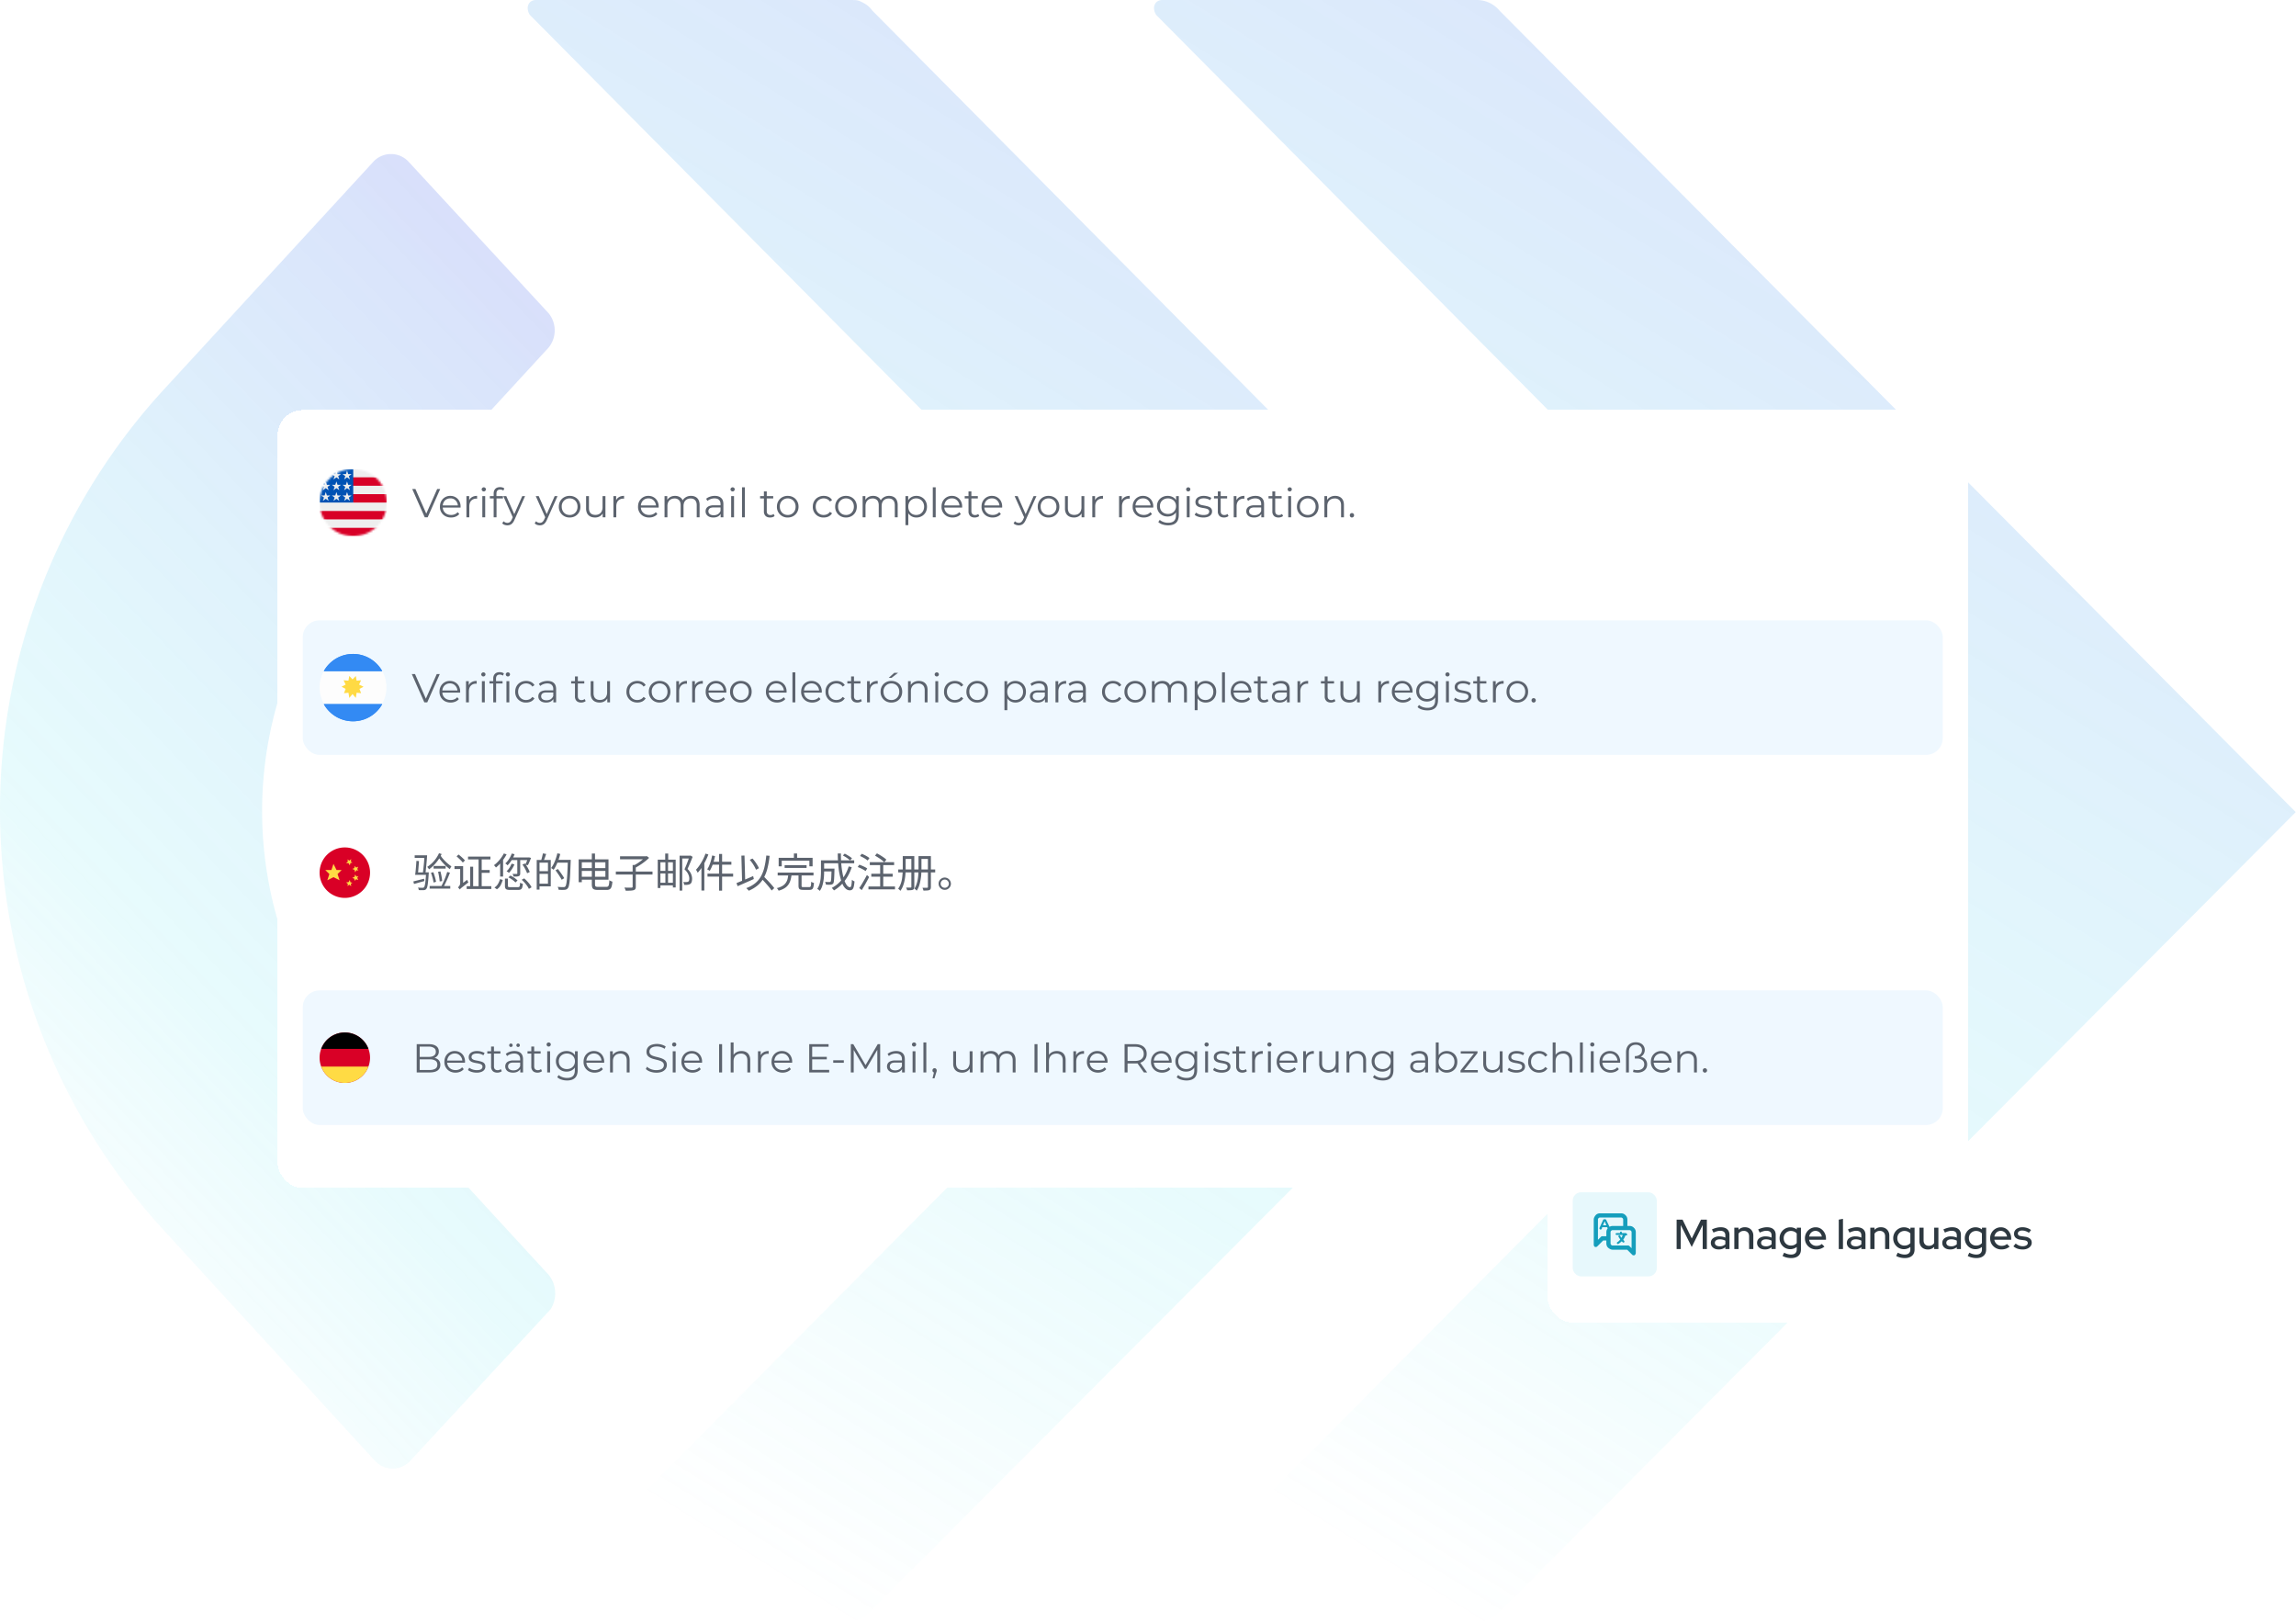 <svg width="1092" height="772" viewBox="0 0 1092 772" fill="none" xmlns="http://www.w3.org/2000/svg"><path d="M404.4 0H255c-4.01 0-5.05 4.02-2.97 7.13L628.1 386.2 252.03 764.36c-2.08 3.11-1.04 7.13 2.98 7.13h146.93a16.62 16.62 0 0 0 11.93-5.06L792.94 386.2 414.9 5.06a12.2 12.2 0 0 0-4.6-3.87C408.46.31 408.5 0 404.4 0Z" fill="url(#paint0_linear_200_43296)" fill-opacity=".24"/><path d="M702.3 0H552.9c-4.02 0-5.06 4.02-2.98 7.13L926 386.2 549.92 764.36c-1.95 3.11-.9 7.13 2.98 7.13h148.36a16.85 16.85 0 0 0 12.06-5.06l378.55-380.23L713.19 5.06A14 14 0 0 0 702.29 0Z" fill="url(#paint1_linear_200_43296)" fill-opacity=".24"/><path d="m260.98 606.28-87.67-95.32a185.45 185.45 0 0 1 0-250.41l87.67-95.32a12.97 12.97 0 0 0 0-16.21l-66.53-71.98a11.42 11.42 0 0 0-16.99 0L77.73 185.46a295.42 295.42 0 0 0 0 399.42l100.5 109.72a11.42 11.42 0 0 0 17 0l66.65-71.98a14.13 14.13 0 0 0-.9-16.34Z" fill="url(#paint2_linear_200_43296)" fill-opacity=".24"/><g filter="url(#filter0_d_200_43296)"><rect x="132" y="193" width="804" height="370" rx="12" fill="white" shape-rendering="crispEdges"/><g clip-path="url(#clip0_200_43296)"><mask id="mask0_200_43296" style="mask-type:alpha" maskUnits="userSpaceOnUse" x="152" y="221" width="32" height="32"><path d="M168 253a16 16 0 1 0 0-32 16 16 0 0 0 0 32Z" fill="white"/></mask><g mask="url(#mask0_200_43296)"><path d="M168 221h16v4l-2 2 2 2v4l-2 2 2 2v4l-2 2 2 2v4l-16 2-16-2v-4l2-2-2-2v-4l16-16Z" fill="#EEEEEE"/><path d="M166 225h18v4h-18v-4Zm0 8h18v4h-16l-2-4Zm-14 8h32v4h-32v-4Zm0 8h32v4h-32v-4Z" fill="#D80027"/><path d="M152 221h16v16h-16v-16Z" fill="#0052B4"/><path d="m163.69 236.19 3.56-2.56h-4.38l3.57 2.56-1.38-4.19-1.37 4.19Zm-5.06 0 3.56-2.56h-4.38l3.56 2.56L160 232l-1.38 4.19Zm-5.07 0 3.56-2.56h-4.37l3.56 2.56-1.37-4.19-1.38 4.19Zm10.13-5.06 3.56-2.57h-4.38l3.57 2.56-1.38-4.18-1.37 4.19Zm-5.06 0 3.56-2.57h-4.38l3.56 2.56-1.37-4.18-1.38 4.19Zm-5.07 0 3.56-2.57h-4.37l3.56 2.56-1.37-4.18-1.38 4.19ZM163.7 226l3.56-2.56h-4.38l3.57 2.56-1.38-4.19-1.37 4.19Zm-5.06 0 3.56-2.56h-4.38l3.56 2.56-1.37-4.19-1.38 4.19Zm-5.07 0 3.56-2.56h-4.37l3.56 2.56-1.37-4.19-1.38 4.19Z" fill="#EEEEEE"/></g></g><path d="m202.01 244-5.95-13.44h1.53l5.57 12.65h-.84l5.6-12.65h1.44L203.41 244h-1.4Zm12.53.1a5.66 5.66 0 0 1-2.77-.66 4.9 4.9 0 0 1-2.53-4.49c0-1 .21-1.88.63-2.65a4.78 4.78 0 0 1 4.3-2.48c.95 0 1.79.22 2.52.66a4.47 4.47 0 0 1 1.75 1.8 5.44 5.44 0 0 1 .61 2.88v.21h-8.77v-1.02h8.04l-.54.4a3.86 3.86 0 0 0-1.74-3.28 3.57 3.57 0 0 0-1.87-.47c-.69 0-1.3.16-1.86.47-.55.32-.98.77-1.28 1.35-.31.58-.47 1.23-.47 1.98v.2c0 .78.17 1.45.5 2.04.35.58.82 1.03 1.42 1.37.62.32 1.32.48 2.1.48.61 0 1.18-.11 1.7-.33.54-.22 1-.55 1.39-1l.77.88c-.45.54-1.01.95-1.7 1.23-.66.29-1.4.43-2.2.43Zm7.3-.1v-10.08h1.31v2.75l-.13-.48c.28-.77.75-1.35 1.42-1.75.66-.41 1.49-.62 2.47-.62v1.33h-.15a3.23 3.23 0 0 0-2.65.96c-.6.64-.9 1.55-.9 2.74V244h-1.37Zm7.56 0v-10.08h1.36V244h-1.36Zm.7-12.3a.96.96 0 0 1-.72-.3.94.94 0 0 1-.29-.69c0-.27.1-.49.3-.67.18-.19.42-.29.7-.29a1 1 0 0 1 .71.27c.2.18.29.4.29.67 0 .29-.1.52-.29.72a.93.93 0 0 1-.7.28Zm4.69 12.3v-11.35c0-.9.26-1.62.78-2.17.53-.55 1.28-.82 2.27-.82.38 0 .75.05 1.11.15.36.1.66.26.9.48l-.45 1.02a2.47 2.47 0 0 0-1.5-.5c-.58 0-1.02.16-1.33.48-.3.32-.46.8-.46 1.42v1.54l.04.63V244h-1.36Zm-1.8-8.95v-1.13h6.23v1.13h-6.24Zm8.34 12.77c-.48 0-.93-.08-1.37-.23a2.95 2.95 0 0 1-1.09-.7l.63-1c.26.24.53.42.83.55.3.14.65.21 1.02.21.44 0 .83-.13 1.15-.38.33-.25.65-.68.94-1.31l.65-1.48.16-.21 4.14-9.35h1.35l-5.05 11.29c-.28.65-.6 1.17-.94 1.55-.34.39-.7.66-1.1.81-.4.17-.84.25-1.32.25Zm2.69-3.53-4.65-10.37h1.42l4.1 9.25-.87 1.12Zm12.74 3.53c-.47 0-.93-.08-1.36-.23a2.94 2.94 0 0 1-1.1-.7l.63-1c.26.24.54.42.83.55.3.14.65.21 1.02.21.45 0 .83-.13 1.15-.38.33-.25.65-.68.94-1.31l.65-1.48.16-.21 4.14-9.35h1.35l-5.05 11.29c-.28.65-.6 1.17-.94 1.55-.33.39-.7.66-1.1.81-.4.17-.83.25-1.32.25Zm2.69-3.53-4.65-10.37h1.42l4.11 9.25-.88 1.12Zm11.47-.2a4.99 4.99 0 0 1-5.13-5.15c0-1 .22-1.89.67-2.66a4.84 4.84 0 0 1 1.83-1.8 5.24 5.24 0 0 1 2.63-.66c1 0 1.88.22 2.64.66a4.66 4.66 0 0 1 1.83 1.8c.45.77.67 1.66.67 2.67 0 1-.22 1.89-.67 2.67a4.8 4.8 0 0 1-1.82 1.82c-.78.44-1.67.66-2.65.66Zm0-1.2a3.52 3.52 0 0 0 3.26-1.86c.33-.6.5-1.3.5-2.08 0-.8-.17-1.48-.5-2.07a3.4 3.4 0 0 0-1.32-1.37 3.7 3.7 0 0 0-1.93-.5 3.7 3.7 0 0 0-3.76 3.94c0 .78.17 1.47.5 2.07.33.6.78 1.05 1.34 1.39.57.32 1.2.48 1.9.48Zm12.1 1.2c-.87 0-1.62-.15-2.25-.47a3.46 3.46 0 0 1-1.5-1.44 5 5 0 0 1-.52-2.4v-5.86h1.36v5.7c0 1.08.26 1.89.79 2.44.54.54 1.29.8 2.25.8.7 0 1.3-.13 1.82-.42s.92-.71 1.19-1.26a4.3 4.3 0 0 0 .42-1.98v-5.28h1.37V244h-1.31v-2.76l.21.5a3.76 3.76 0 0 1-1.5 1.74c-.66.41-1.44.62-2.34.62Zm8.73-.09v-10.08h1.3v2.75l-.13-.48c.28-.77.75-1.35 1.42-1.75.66-.41 1.49-.62 2.47-.62v1.33h-.15a3.23 3.23 0 0 0-2.65.96c-.6.64-.9 1.55-.9 2.74V244h-1.37Zm17 .1a5.66 5.66 0 0 1-2.76-.66 4.9 4.9 0 0 1-2.53-4.49c0-1 .2-1.88.63-2.65a4.78 4.78 0 0 1 4.3-2.48c.95 0 1.79.22 2.52.66a4.47 4.47 0 0 1 1.74 1.8 5.45 5.45 0 0 1 .62 2.88v.21h-8.77v-1.02h8.04l-.54.4a3.86 3.86 0 0 0-1.75-3.28 3.57 3.57 0 0 0-1.86-.47c-.69 0-1.3.16-1.86.47-.55.32-.98.77-1.29 1.35-.3.58-.46 1.23-.46 1.98v.2c0 .78.17 1.45.5 2.04.35.58.82 1.03 1.42 1.37.62.32 1.31.48 2.1.48.61 0 1.18-.11 1.7-.33.54-.22 1-.55 1.39-1l.76.88c-.44.54-1 .95-1.69 1.23-.66.29-1.4.43-2.2.43Zm19.9-10.28c.83 0 1.54.16 2.14.48.61.31 1.09.78 1.42 1.42.35.65.52 1.45.52 2.42V244h-1.36v-5.72c0-1.06-.26-1.86-.77-2.4-.5-.55-1.21-.83-2.13-.83-.7 0-1.3.15-1.8.44-.5.29-.9.7-1.18 1.25-.27.54-.4 1.2-.4 1.96v5.3h-1.37v-5.72c0-1.06-.25-1.86-.76-2.4a2.8 2.8 0 0 0-2.15-.83c-.68 0-1.28.15-1.79.44-.51.29-.9.7-1.19 1.25-.27.54-.4 1.2-.4 1.96v5.3h-1.37v-10.08h1.3v2.73l-.2-.48c.3-.73.8-1.3 1.48-1.71.69-.43 1.5-.64 2.44-.64.98 0 1.82.25 2.51.75.7.49 1.14 1.22 1.34 2.21l-.53-.21c.3-.82.8-1.48 1.55-1.98a4.71 4.71 0 0 1 2.7-.77Zm14.1 10.18v-2.23l-.06-.36v-3.73c0-.85-.25-1.51-.74-1.97-.47-.47-1.18-.7-2.13-.7a5.32 5.32 0 0 0-3.36 1.2l-.61-1.02a5.32 5.32 0 0 1 1.84-1 7.01 7.01 0 0 1 2.27-.37c1.3 0 2.3.33 3.01.98.72.64 1.08 1.62 1.08 2.94V244h-1.3Zm-3.48.1c-.76 0-1.42-.13-1.98-.37-.55-.25-.97-.6-1.27-1.04-.3-.44-.44-.96-.44-1.53 0-.53.12-1 .37-1.42.25-.44.66-.78 1.23-1.04a5.5 5.5 0 0 1 2.3-.4h3.47v1.01h-3.43c-.98 0-1.65.18-2.04.52-.37.35-.56.78-.56 1.29 0 .58.23 1.04.68 1.38.44.35 1.07.52 1.88.52.77 0 1.43-.17 1.98-.52.56-.36.97-.87 1.23-1.53l.3.94c-.25.66-.7 1.2-1.34 1.6-.63.39-1.42.59-2.38.59Zm8.48-.1v-10.08h1.36V244h-1.36Zm.7-12.3a.96.96 0 0 1-.72-.3.94.94 0 0 1-.29-.69c0-.27.1-.49.3-.67.18-.19.42-.29.7-.29a1 1 0 0 1 .71.27c.2.18.29.4.29.67 0 .29-.1.52-.29.72a.93.93 0 0 1-.7.28Zm4.46 12.3v-14.25h1.36V244h-1.36Zm13.37.1c-.95 0-1.68-.26-2.2-.77a2.93 2.93 0 0 1-.76-2.17v-9.47h1.36v9.4c0 .58.15 1.03.44 1.35.31.32.75.49 1.3.49.61 0 1.11-.18 1.5-.52l.49.98c-.27.24-.6.42-.98.53-.37.12-.76.18-1.15.18Zm-4.77-9.05v-1.13h6.24v1.13h-6.24Zm13.13 9.05a4.99 4.99 0 0 1-5.13-5.15c0-1.01.23-1.9.68-2.67a4.84 4.84 0 0 1 1.82-1.8 5.24 5.24 0 0 1 2.63-.66c1 0 1.88.22 2.65.66a4.66 4.66 0 0 1 1.82 1.8c.45.77.68 1.66.68 2.67 0 1-.23 1.89-.68 2.67a4.8 4.8 0 0 1-1.82 1.82c-.78.44-1.66.66-2.65.66Zm0-1.21a3.52 3.52 0 0 0 3.26-1.86c.34-.6.5-1.3.5-2.08 0-.8-.16-1.48-.5-2.07a3.4 3.4 0 0 0-1.32-1.37 3.7 3.7 0 0 0-1.92-.5 3.7 3.7 0 0 0-3.76 3.94c0 .78.16 1.47.5 2.07.33.6.78 1.05 1.34 1.39.56.32 1.2.48 1.9.48Zm17.14 1.2a4.94 4.94 0 0 1-5.2-5.15c0-1 .22-1.89.67-2.66a4.8 4.8 0 0 1 1.84-1.8 5.5 5.5 0 0 1 2.69-.66c.86 0 1.63.17 2.32.5.7.34 1.24.84 1.63 1.5l-1.01.7a3.2 3.2 0 0 0-1.29-1.14 3.84 3.84 0 0 0-1.67-.37 3.8 3.8 0 0 0-1.94.5c-.57.32-1.03.78-1.36 1.37-.33.59-.5 1.28-.5 2.07 0 .8.17 1.49.5 2.07a3.61 3.61 0 0 0 3.3 1.87c.6 0 1.16-.13 1.67-.37s.94-.61 1.29-1.11l1.01.69c-.4.65-.94 1.15-1.63 1.5-.69.33-1.46.5-2.32.5Zm10.57 0a4.99 4.99 0 0 1-5.13-5.15c0-1 .23-1.89.68-2.66a4.84 4.84 0 0 1 1.82-1.8 5.24 5.24 0 0 1 2.63-.66c1 0 1.88.22 2.65.66a4.66 4.66 0 0 1 1.83 1.8c.44.77.67 1.66.67 2.67 0 1-.23 1.89-.67 2.67a4.8 4.8 0 0 1-1.83 1.82c-.78.44-1.66.66-2.65.66Zm0-1.2a3.52 3.52 0 0 0 3.26-1.86c.34-.6.5-1.3.5-2.08 0-.8-.16-1.48-.5-2.07a3.4 3.4 0 0 0-1.32-1.37 3.7 3.7 0 0 0-1.92-.5 3.7 3.7 0 0 0-3.76 3.94c0 .78.17 1.47.5 2.07.33.6.78 1.05 1.34 1.39.57.32 1.2.48 1.9.48Zm20.53-9.07c.82 0 1.53.16 2.13.48.61.31 1.09.78 1.42 1.42.34.65.52 1.45.52 2.42V244h-1.37v-5.72c0-1.06-.25-1.86-.76-2.4-.5-.55-1.21-.83-2.13-.83-.7 0-1.3.15-1.81.44-.5.29-.89.7-1.17 1.25-.27.54-.4 1.2-.4 1.96v5.3h-1.37v-5.72c0-1.06-.25-1.86-.76-2.4a2.8 2.8 0 0 0-2.16-.83c-.67 0-1.27.15-1.78.44-.51.29-.91.7-1.2 1.25-.26.54-.4 1.2-.4 1.96v5.3h-1.36v-10.08h1.3v2.73l-.2-.48c.3-.73.8-1.3 1.48-1.71.69-.43 1.5-.64 2.43-.64.99 0 1.83.25 2.52.75.69.49 1.14 1.22 1.34 2.21l-.53-.21c.29-.82.8-1.48 1.55-1.98a4.7 4.7 0 0 1 2.7-.77Zm12.97 10.28c-.87 0-1.66-.2-2.36-.6-.7-.4-1.27-1-1.7-1.75a5.89 5.89 0 0 1-.6-2.8c0-1.1.2-2.03.6-2.78.42-.77.97-1.35 1.68-1.75.7-.4 1.5-.6 2.38-.6.96 0 1.81.22 2.57.66a4.53 4.53 0 0 1 1.8 1.8c.44.77.66 1.66.66 2.67 0 1.02-.22 1.92-.65 2.69a4.7 4.7 0 0 1-1.8 1.8c-.76.44-1.62.66-2.58.66Zm-5.2 3.63v-13.81h1.3v3.03l-.13 2.02.19 2.03v6.72h-1.37Zm5.1-4.84c.72 0 1.36-.16 1.92-.48.56-.34 1.01-.8 1.35-1.39.33-.6.5-1.29.5-2.07a4.1 4.1 0 0 0-.5-2.05 3.66 3.66 0 0 0-3.27-1.89 3.65 3.65 0 0 0-3.28 1.88 4.24 4.24 0 0 0-.48 2.06c0 .78.16 1.47.48 2.07.33.6.78 1.05 1.34 1.39.58.32 1.23.48 1.94.48Zm7.9 1.11v-14.25h1.37V244h-1.36Zm9.45.1a5.66 5.66 0 0 1-2.77-.66 4.9 4.9 0 0 1-2.53-4.49c0-1 .2-1.88.63-2.65a4.79 4.79 0 0 1 4.3-2.48c.95 0 1.79.22 2.51.66a4.48 4.48 0 0 1 1.75 1.8 5.45 5.45 0 0 1 .62 2.88v.21h-8.78v-1.02h8.05l-.54.4a3.86 3.86 0 0 0-1.75-3.28 3.57 3.57 0 0 0-1.86-.47c-.7 0-1.31.16-1.86.47-.55.32-.98.77-1.29 1.35-.3.58-.46 1.23-.46 1.98v.2c0 .78.17 1.45.5 2.04.34.58.82 1.03 1.42 1.37.61.32 1.31.48 2.1.48.6 0 1.18-.11 1.7-.33.54-.22 1-.55 1.39-1l.76.88c-.44.54-1 .95-1.69 1.23-.66.29-1.4.43-2.2.43Zm10.49 0c-.95 0-1.68-.26-2.2-.77a2.93 2.93 0 0 1-.76-2.17v-9.47H462v9.4c0 .58.15 1.03.45 1.35.3.32.74.49 1.3.49.6 0 1.1-.18 1.5-.52l.48.98c-.27.24-.6.42-.98.53-.37.12-.75.18-1.15.18Zm-4.76-9.05v-1.13h6.24v1.13h-6.24Zm13.3 9.05a5.66 5.66 0 0 1-2.77-.66 4.9 4.9 0 0 1-2.53-4.49c0-1 .2-1.88.63-2.65a4.78 4.78 0 0 1 4.3-2.48c.95 0 1.79.22 2.52.66a4.48 4.48 0 0 1 1.74 1.8 5.45 5.45 0 0 1 .62 2.88v.21h-8.78v-1.02h8.05l-.54.4a3.86 3.86 0 0 0-1.75-3.28 3.57 3.57 0 0 0-1.86-.47c-.69 0-1.31.16-1.86.47-.55.32-.98.77-1.29 1.35-.3.58-.46 1.23-.46 1.98v.2c0 .78.17 1.45.5 2.04.35.58.82 1.03 1.42 1.37.62.32 1.31.48 2.1.48.6 0 1.18-.11 1.7-.33.54-.22 1-.55 1.39-1l.76.88c-.44.54-1 .95-1.69 1.23-.66.29-1.4.43-2.2.43Zm12.4 3.72c-.47 0-.92-.08-1.36-.23a2.94 2.94 0 0 1-1.1-.7l.64-1c.26.24.53.42.83.55.3.14.64.21 1.01.21.45 0 .83-.13 1.15-.38.34-.25.65-.68.95-1.31l.65-1.48.15-.21 4.15-9.35h1.34l-5.05 11.29c-.28.65-.6 1.17-.94 1.55-.33.39-.7.66-1.1.81-.39.17-.83.25-1.32.25Zm2.7-3.53-4.66-10.37H484l4.1 9.25-.88 1.12Zm11.46-.2a4.99 4.99 0 0 1-5.13-5.15c0-1 .23-1.89.68-2.66a4.84 4.84 0 0 1 1.82-1.8 5.24 5.24 0 0 1 2.63-.66c1 0 1.88.22 2.65.66a4.66 4.66 0 0 1 1.82 1.8c.45.77.68 1.66.68 2.67 0 1-.23 1.89-.68 2.67a4.8 4.8 0 0 1-1.82 1.82c-.78.44-1.66.66-2.65.66Zm0-1.2a3.52 3.52 0 0 0 3.26-1.86c.34-.6.5-1.3.5-2.08 0-.8-.16-1.48-.5-2.07a3.4 3.4 0 0 0-1.32-1.37 3.7 3.7 0 0 0-1.92-.5 3.7 3.7 0 0 0-3.76 3.94c0 .78.16 1.47.5 2.07.33.6.78 1.05 1.34 1.39.56.32 1.2.48 1.9.48Zm12.1 1.2c-.86 0-1.61-.15-2.25-.47a3.46 3.46 0 0 1-1.5-1.44 5 5 0 0 1-.52-2.4v-5.86h1.37v5.7c0 1.08.26 1.89.78 2.44.54.54 1.29.8 2.25.8.7 0 1.31-.13 1.82-.42.53-.29.93-.71 1.2-1.26a4.3 4.3 0 0 0 .42-1.98v-5.28h1.36V244h-1.3v-2.76l.2.5a3.76 3.76 0 0 1-1.5 1.74c-.66.41-1.44.62-2.33.62Zm8.73-.09v-10.08h1.3v2.75l-.13-.48c.28-.77.76-1.35 1.42-1.75.67-.41 1.5-.62 2.48-.62v1.33h-.16a3.23 3.23 0 0 0-2.65.96c-.6.64-.9 1.55-.9 2.74V244h-1.36Zm12.73 0v-10.08h1.3v2.75l-.13-.48c.28-.77.76-1.35 1.42-1.75.67-.41 1.5-.62 2.48-.62v1.33h-.15a3.23 3.23 0 0 0-2.65.96c-.6.64-.9 1.55-.9 2.74V244h-1.37Zm11.75.1a5.66 5.66 0 0 1-2.77-.66 4.9 4.9 0 0 1-2.53-4.49c0-1 .2-1.88.63-2.65a4.79 4.79 0 0 1 4.3-2.48c.95 0 1.79.22 2.51.66a4.48 4.48 0 0 1 1.75 1.8 5.45 5.45 0 0 1 .62 2.88v.21h-8.78v-1.02h8.05l-.54.4a3.86 3.86 0 0 0-1.75-3.28 3.57 3.57 0 0 0-1.86-.47c-.7 0-1.31.16-1.86.47-.55.32-.98.77-1.29 1.35-.3.58-.46 1.23-.46 1.98v.2c0 .78.17 1.45.5 2.04.35.58.82 1.03 1.42 1.37.61.32 1.31.48 2.1.48.6 0 1.18-.11 1.7-.33.54-.22 1-.55 1.38-1l.77.88c-.44.54-1 .95-1.69 1.23-.66.29-1.4.43-2.2.43Zm11.6 3.72c-.92 0-1.8-.13-2.65-.4a5.22 5.22 0 0 1-2.05-1.15l.69-1.04c.47.42 1.05.75 1.75 1s1.44.38 2.22.38c1.28 0 2.22-.3 2.83-.9.6-.59.9-1.51.9-2.77v-2.51l.19-1.73-.13-1.73v-3.05h1.3v8.85c0 1.74-.43 3.02-1.28 3.82-.85.82-2.1 1.23-3.77 1.23Zm-.25-4.2c-.96 0-1.82-.2-2.59-.62-.77-.42-1.38-1-1.82-1.75a4.95 4.95 0 0 1-.66-2.55 4.65 4.65 0 0 1 2.48-4.26c.77-.41 1.63-.62 2.6-.62.89 0 1.7.19 2.41.56.72.37 1.29.92 1.71 1.65.42.73.63 1.62.63 2.67 0 1.05-.2 1.94-.63 2.67-.42.73-1 1.29-1.7 1.67-.73.38-1.53.58-2.43.58Zm.14-1.21c.74 0 1.4-.16 1.97-.46a3.62 3.62 0 0 0 1.37-1.31c.33-.56.5-1.21.5-1.94s-.17-1.37-.5-1.92a3.47 3.47 0 0 0-1.37-1.29 4 4 0 0 0-1.97-.48c-.73 0-1.4.16-1.98.48-.58.31-1.03.74-1.36 1.3a3.75 3.75 0 0 0-.48 1.91c0 .73.16 1.38.48 1.94.33.55.78.99 1.36 1.3.59.31 1.25.47 1.98.47Zm8.96 1.59v-10.08h1.36V244h-1.36Zm.69-12.3a.97.97 0 0 1-.72-.3.94.94 0 0 1-.28-.69c0-.27.1-.49.28-.67.2-.19.43-.29.72-.29a1 1 0 0 1 .7.27c.2.18.3.4.3.67 0 .29-.1.52-.3.72a.93.93 0 0 1-.7.28Zm7.17 12.4c-.83 0-1.62-.12-2.36-.35a5.2 5.2 0 0 1-1.75-.9l.61-1.08a6 6 0 0 0 3.6 1.14c.95 0 1.64-.15 2.07-.45.42-.3.63-.7.63-1.2 0-.38-.12-.66-.36-.87a2.11 2.11 0 0 0-.92-.48 10.2 10.2 0 0 0-1.3-.29c-.46-.07-.94-.16-1.41-.27-.46-.1-.89-.25-1.27-.44-.38-.2-.7-.48-.94-.82-.23-.35-.35-.81-.35-1.39 0-.55.16-1.04.47-1.47.3-.44.75-.78 1.34-1.02.6-.26 1.33-.39 2.19-.39a7.38 7.38 0 0 1 3.57.94l-.6 1.1c-.44-.3-.92-.53-1.44-.65a5.8 5.8 0 0 0-1.53-.22c-.91 0-1.58.16-2.02.48-.42.31-.63.7-.63 1.2 0 .38.11.68.34.9.25.22.56.39.94.52.4.11.83.2 1.3.28.46.08.93.18 1.4.3.47.1.9.24 1.28.43a2.19 2.19 0 0 1 1.3 2.12c0 .59-.16 1.1-.5 1.53-.32.42-.79.76-1.42 1a6.4 6.4 0 0 1-2.24.35Zm9.85 0c-.94 0-1.67-.26-2.19-.77a2.93 2.93 0 0 1-.76-2.17v-9.47h1.36v9.4c0 .58.15 1.03.44 1.35.3.32.74.49 1.3.49.6 0 1.1-.18 1.5-.52l.48.98c-.26.24-.6.42-.97.53-.38.12-.76.18-1.16.18Zm-4.76-9.05v-1.13h6.24v1.13h-6.24Zm9.38 8.95v-10.08h1.3v2.75l-.13-.48c.28-.77.75-1.35 1.42-1.75.66-.41 1.49-.62 2.48-.62v1.33h-.16a3.23 3.23 0 0 0-2.65.96c-.6.64-.9 1.55-.9 2.74V244h-1.36Zm13.12 0v-2.23l-.06-.36v-3.73c0-.85-.24-1.51-.73-1.97-.47-.47-1.18-.7-2.13-.7a5.32 5.32 0 0 0-3.36 1.2l-.61-1.02a5.32 5.32 0 0 1 1.84-1 7.01 7.01 0 0 1 2.26-.37c1.31 0 2.31.33 3.02.98.72.64 1.07 1.62 1.07 2.94V244h-1.3Zm-3.48.1c-.75 0-1.41-.13-1.97-.37a2.73 2.73 0 0 1-1.7-2.57c-.01-.53.1-1 .35-1.42.26-.44.67-.78 1.23-1.04a5.5 5.5 0 0 1 2.3-.4h3.48v1.01h-3.44c-.97 0-1.65.18-2.03.52-.37.35-.56.78-.56 1.29 0 .58.22 1.04.67 1.38.45.35 1.08.52 1.88.52.77 0 1.43-.17 1.98-.52.57-.36.98-.87 1.23-1.53l.3.94c-.25.66-.7 1.2-1.34 1.6-.62.39-1.42.59-2.38.59Zm11.67 0c-.94 0-1.67-.26-2.19-.77a2.93 2.93 0 0 1-.76-2.17v-9.47h1.36v9.4c0 .58.15 1.03.44 1.35.3.32.74.49 1.3.49.6 0 1.1-.18 1.5-.52l.49.98c-.27.24-.6.42-.98.53-.38.12-.76.18-1.16.18Zm-4.76-9.05v-1.13h6.24v1.13h-6.24Zm9.38 8.95v-10.08h1.36V244h-1.36Zm.69-12.3a.97.97 0 0 1-.71-.3.94.94 0 0 1-.29-.69c0-.27.1-.49.29-.67.19-.19.43-.29.7-.29a1 1 0 0 1 .72.27c.2.18.29.4.29.67 0 .29-.1.52-.3.72a.93.93 0 0 1-.7.28Zm8.57 12.4a4.99 4.99 0 0 1-5.13-5.15c0-1.01.23-1.9.68-2.67a4.84 4.84 0 0 1 1.82-1.8 5.24 5.24 0 0 1 2.63-.66c1 0 1.88.22 2.65.66a4.66 4.66 0 0 1 1.83 1.8c.44.77.67 1.66.67 2.67 0 1-.23 1.89-.67 2.67a4.8 4.8 0 0 1-1.83 1.82c-.78.44-1.66.66-2.65.66Zm0-1.21a3.52 3.52 0 0 0 3.26-1.86c.34-.6.5-1.3.5-2.08 0-.8-.16-1.48-.5-2.07a3.4 3.4 0 0 0-1.32-1.37 3.7 3.7 0 0 0-1.92-.5 3.7 3.7 0 0 0-3.26 1.87c-.34.59-.5 1.28-.5 2.07 0 .78.16 1.47.5 2.07.33.6.78 1.05 1.34 1.39.56.32 1.2.48 1.9.48Zm13.08-9.07c.82 0 1.53.16 2.15.48.62.31 1.11.78 1.46 1.42.35.65.53 1.45.53 2.42V244h-1.36v-5.72c0-1.06-.27-1.86-.8-2.4a2.93 2.93 0 0 0-2.23-.83c-.72 0-1.35.15-1.88.44-.53.29-.94.7-1.23 1.25-.29.54-.43 1.2-.43 1.96v5.3h-1.36v-10.08h1.3v2.77l-.2-.52c.32-.73.83-1.3 1.53-1.71a4.8 4.8 0 0 1 2.52-.64ZM643 244.1a1 1 0 0 1-.73-.31c-.2-.2-.29-.46-.29-.75 0-.3.1-.56.3-.75.2-.2.44-.29.72-.29.28 0 .52.1.71.3.2.18.3.43.3.74 0 .3-.1.54-.3.75-.2.2-.43.3-.71.3Z" fill="#5C636E"/><rect x="144" y="293" width="780" height="64" rx="8" fill="#EFF8FF"/><path d="M167.9 340.8a15.9 15.9 0 1 1 0-31.8 15.9 15.9 0 0 1 0 31.8Z" fill="#FDFDFD"/><path d="M181.79 317.15a15.9 15.9 0 0 0-27.78 0h27.78Z" fill="#338AF3"/><path d="M181.79 317.15a15.9 15.9 0 0 0-27.78 0h27.78Z" fill="#338AF3"/><path d="M154.01 332.85a15.9 15.9 0 0 0 27.78 0H154Z" fill="#338AF3"/><path d="M154.01 332.85a15.9 15.9 0 0 0 27.78 0H154Z" fill="#338AF3"/><path d="m167.67 321.09-1.54-1.64-.4 2.25-2.31-.2.96 2.05-1.93 1.02 1.93 1.03-.77 2.04 2.13-.2.39 2.46 1.54-1.85 1.55 1.85.39-2.46 2.13.2-.78-2.04 1.94-1.03-2.13-1.02.97-2.05-2.13.2-.39-2.25-1.55 1.64Z" fill="#FFDA44"/><path d="m201.81 332-5.95-13.44h1.53l5.57 12.65h-.84l5.6-12.65h1.44L203.21 332h-1.4Zm12.53.1a5.66 5.66 0 0 1-2.77-.66 4.9 4.9 0 0 1-2.53-4.49c0-1 .21-1.88.63-2.65a4.78 4.78 0 0 1 4.3-2.48c.95 0 1.79.22 2.52.66a4.47 4.47 0 0 1 1.75 1.8 5.45 5.45 0 0 1 .61 2.88v.21h-8.77v-1.01h8.04l-.54.4a3.86 3.86 0 0 0-1.74-3.28 3.57 3.57 0 0 0-1.87-.49c-.69 0-1.3.16-1.86.49-.55.31-.98.76-1.28 1.34-.31.57-.47 1.23-.47 1.98v.2c0 .78.17 1.45.5 2.04.35.58.82 1.03 1.42 1.37.62.32 1.32.48 2.1.48.61 0 1.18-.11 1.7-.33.54-.22 1-.55 1.39-1l.77.88c-.45.54-1.01.95-1.7 1.23-.66.28-1.4.43-2.2.43Zm7.3-.1v-10.08h1.31v2.75l-.13-.48c.28-.77.75-1.36 1.42-1.75.66-.41 1.49-.62 2.47-.62v1.33h-.15a3.23 3.23 0 0 0-2.65.96c-.6.64-.9 1.55-.9 2.74V332h-1.36Zm7.56 0v-10.08h1.37V332h-1.37Zm.7-12.3a.97.97 0 0 1-.72-.3.94.94 0 0 1-.29-.69c0-.26.1-.49.3-.67.18-.19.42-.29.7-.29a1 1 0 0 1 .71.27c.2.18.3.4.3.67 0 .29-.1.52-.3.71a.93.93 0 0 1-.7.3Zm4.69 12.3v-11.35c0-.9.26-1.62.78-2.17.53-.55 1.28-.82 2.27-.82.39 0 .76.05 1.12.15.35.1.65.26.9.48l-.46 1.02a2.47 2.47 0 0 0-1.5-.5c-.58 0-1.02.16-1.33.48-.3.32-.46.8-.46 1.42v1.54l.04.63V332h-1.36Zm-1.8-8.95v-1.13h6.23v1.13h-6.24Zm8.08 8.95v-10.08h1.36V332h-1.36Zm.69-12.3a.97.97 0 0 1-.71-.3.94.94 0 0 1-.3-.69c0-.26.1-.49.3-.67.19-.19.43-.29.7-.29a1 1 0 0 1 .72.27c.19.18.29.4.29.67 0 .29-.1.52-.3.71a.93.93 0 0 1-.7.3Zm8.68 12.4a4.95 4.95 0 0 1-5.2-5.15c0-1.01.22-1.9.67-2.67a4.8 4.8 0 0 1 1.84-1.8 5.5 5.5 0 0 1 2.7-.66c.85 0 1.63.17 2.32.5.69.34 1.23.83 1.63 1.5l-1.02.7a3.2 3.2 0 0 0-1.28-1.14 3.85 3.85 0 0 0-1.68-.37 3.8 3.8 0 0 0-1.94.5c-.57.32-1.03.78-1.36 1.37-.33.59-.5 1.28-.5 2.07 0 .8.17 1.49.5 2.07a3.62 3.62 0 0 0 3.3 1.87c.6 0 1.16-.13 1.68-.37.5-.24.94-.61 1.28-1.11l1.02.69c-.4.65-.94 1.15-1.63 1.5-.7.33-1.47.5-2.33.5Zm12.95-.1v-2.23l-.05-.36v-3.73c0-.85-.25-1.51-.73-1.97-.48-.46-1.19-.7-2.14-.7a5.31 5.31 0 0 0-3.35 1.2l-.62-1.02a5.32 5.32 0 0 1 1.84-1 7 7 0 0 1 2.27-.37c1.3 0 2.31.33 3.01.98.72.64 1.08 1.62 1.08 2.94V332h-1.3Zm-3.47.1c-.76 0-1.42-.13-1.98-.37-.55-.25-.97-.6-1.27-1.04-.3-.44-.44-.96-.44-1.53 0-.53.12-1 .37-1.42.25-.44.66-.78 1.23-1.04a5.5 5.5 0 0 1 2.3-.4h3.47v1.01h-3.43c-.98 0-1.65.18-2.04.52-.37.35-.55.78-.55 1.29 0 .58.22 1.04.67 1.38.45.35 1.07.52 1.88.52.77 0 1.43-.17 1.98-.52.56-.36.97-.87 1.23-1.53l.3.94c-.25.66-.7 1.2-1.34 1.6-.63.39-1.42.59-2.38.59Zm16.7 0c-.95 0-1.68-.26-2.2-.77a2.93 2.93 0 0 1-.76-2.17v-9.47h1.36v9.4c0 .58.15 1.04.44 1.36.3.31.74.48 1.3.48.6 0 1.1-.18 1.5-.52l.49.98c-.27.24-.6.42-.98.53-.38.12-.76.18-1.16.18Zm-4.77-9.05v-1.13h6.24v1.13h-6.24Zm13.54 9.05c-.86 0-1.6-.16-2.24-.48a3.46 3.46 0 0 1-1.5-1.44 5 5 0 0 1-.52-2.4v-5.86h1.36v5.7c0 1.08.27 1.89.8 2.44.53.54 1.28.8 2.24.8.7 0 1.3-.13 1.82-.42.53-.29.92-.71 1.2-1.26a4.3 4.3 0 0 0 .41-1.98v-5.28h1.37V332h-1.3v-2.76l.2.5a3.76 3.76 0 0 1-1.5 1.74c-.66.41-1.44.62-2.34.62Zm17.95 0c-1 0-1.9-.22-2.7-.66a4.94 4.94 0 0 1-2.5-4.49c0-1.01.22-1.9.67-2.67a4.8 4.8 0 0 1 1.84-1.8 5.5 5.5 0 0 1 2.69-.66c.86 0 1.63.17 2.32.5.7.34 1.24.83 1.63 1.5l-1.01.7a3.2 3.2 0 0 0-1.3-1.14 3.84 3.84 0 0 0-1.66-.37 3.8 3.8 0 0 0-1.94.5c-.58.32-1.03.78-1.36 1.37-.34.59-.5 1.28-.5 2.07 0 .8.16 1.49.5 2.07a3.61 3.61 0 0 0 3.3 1.87c.6 0 1.16-.13 1.67-.37s.94-.61 1.28-1.11l1.02.69c-.4.65-.94 1.15-1.63 1.5-.7.33-1.46.5-2.32.5Zm10.57 0a4.99 4.99 0 0 1-5.13-5.15c0-1.01.23-1.9.68-2.67a4.84 4.84 0 0 1 1.82-1.8 5.24 5.24 0 0 1 2.63-.66c1 0 1.88.22 2.65.66a4.66 4.66 0 0 1 1.82 1.8c.45.77.68 1.66.68 2.67 0 1-.23 1.89-.68 2.67a4.8 4.8 0 0 1-1.82 1.82c-.78.44-1.66.66-2.65.66Zm0-1.21a3.52 3.52 0 0 0 3.26-1.86c.34-.6.5-1.3.5-2.08 0-.8-.16-1.48-.5-2.07a3.4 3.4 0 0 0-1.32-1.37 3.7 3.7 0 0 0-1.92-.5 3.7 3.7 0 0 0-3.76 3.94c0 .78.16 1.47.5 2.07.33.6.78 1.05 1.34 1.39.56.32 1.2.48 1.9.48Zm7.93 1.11v-10.08h1.3v2.75l-.13-.48c.28-.77.75-1.36 1.42-1.75.67-.41 1.5-.62 2.48-.62v1.33h-.16a3.22 3.22 0 0 0-2.65.96c-.6.64-.9 1.55-.9 2.74V332h-1.36Zm7.56 0v-10.08h1.3v2.75l-.13-.48c.28-.77.75-1.36 1.42-1.75.66-.41 1.49-.62 2.47-.62v1.33h-.15a3.23 3.23 0 0 0-2.65.96c-.6.64-.9 1.55-.9 2.74V332h-1.37Zm11.74.1a5.66 5.66 0 0 1-2.76-.66 4.9 4.9 0 0 1-2.54-4.49c0-1 .21-1.88.63-2.65a4.78 4.78 0 0 1 4.3-2.48c.95 0 1.79.22 2.52.66a4.47 4.47 0 0 1 1.75 1.8 5.45 5.45 0 0 1 .61 2.88v.21h-8.77v-1.01h8.04l-.54.4a3.86 3.86 0 0 0-1.74-3.28 3.57 3.57 0 0 0-1.87-.49c-.69 0-1.3.16-1.86.49-.55.31-.98.76-1.28 1.34-.31.57-.47 1.23-.47 1.98v.2c0 .78.17 1.45.5 2.04.35.58.82 1.03 1.43 1.37.6.32 1.3.48 2.09.48.61 0 1.18-.11 1.7-.33.54-.22 1-.55 1.39-1l.77.88c-.45.54-1.01.95-1.7 1.23-.66.28-1.4.43-2.2.43Zm11.41 0a4.99 4.99 0 0 1-5.13-5.15c0-1.01.23-1.9.68-2.67a4.84 4.84 0 0 1 1.82-1.8 5.24 5.24 0 0 1 2.63-.66c1 0 1.89.22 2.65.66a4.66 4.66 0 0 1 1.83 1.8c.45.77.67 1.66.67 2.67 0 1-.22 1.89-.67 2.67a4.8 4.8 0 0 1-1.83 1.82c-.78.44-1.66.66-2.65.66Zm0-1.21a3.52 3.52 0 0 0 3.26-1.86c.34-.6.5-1.3.5-2.08 0-.8-.16-1.48-.5-2.07a3.4 3.4 0 0 0-1.32-1.37 3.7 3.7 0 0 0-1.92-.5 3.7 3.7 0 0 0-3.26 1.87c-.33.59-.5 1.28-.5 2.07 0 .78.17 1.47.5 2.07.33.6.78 1.05 1.34 1.39.57.32 1.2.48 1.9.48Zm17.24 1.2a5.66 5.66 0 0 1-2.76-.65 4.9 4.9 0 0 1-2.54-4.49c0-1 .21-1.88.63-2.65a4.78 4.78 0 0 1 4.3-2.48c.95 0 1.79.22 2.52.66a4.47 4.47 0 0 1 1.75 1.8 5.45 5.45 0 0 1 .61 2.88v.21h-8.77v-1.01h8.04l-.54.4a3.86 3.86 0 0 0-1.74-3.28 3.57 3.57 0 0 0-1.86-.49c-.7 0-1.32.16-1.87.49-.55.31-.98.76-1.28 1.34-.31.57-.46 1.23-.46 1.98v.2c0 .78.16 1.45.5 2.04.34.58.81 1.03 1.42 1.37.6.32 1.3.48 2.09.48.61 0 1.18-.11 1.7-.33.54-.22 1-.55 1.39-1l.77.88c-.45.54-1.01.95-1.7 1.23-.66.28-1.4.43-2.2.43Zm7.3-.09v-14.25h1.37V332h-1.37Zm9.44.1a5.66 5.66 0 0 1-2.76-.66 4.9 4.9 0 0 1-2.54-4.49c0-1 .22-1.88.64-2.65a4.78 4.78 0 0 1 4.3-2.48c.95 0 1.78.22 2.51.66a4.48 4.48 0 0 1 1.75 1.8 5.45 5.45 0 0 1 .62 2.88v.21h-8.78v-1.01h8.05l-.54.4a3.86 3.86 0 0 0-1.75-3.28 3.57 3.57 0 0 0-1.86-.49c-.7 0-1.31.16-1.86.49-.55.31-.98.76-1.29 1.34-.3.57-.46 1.23-.46 1.98v.2c0 .78.16 1.45.5 2.04.34.58.82 1.03 1.42 1.37.61.32 1.31.48 2.1.48.6 0 1.18-.11 1.7-.33.54-.22 1-.55 1.38-1l.77.88c-.45.54-1.01.95-1.69 1.23-.66.28-1.4.43-2.2.43Zm11.5 0c-1 0-1.9-.22-2.7-.66a4.94 4.94 0 0 1-2.5-4.49 4.8 4.8 0 0 1 2.52-4.47 5.5 5.5 0 0 1 2.67-.66c.86 0 1.64.17 2.33.5.69.34 1.23.83 1.63 1.5l-1.02.7a3.2 3.2 0 0 0-1.28-1.14 3.85 3.85 0 0 0-1.68-.37 3.8 3.8 0 0 0-1.93.5c-.58.32-1.03.78-1.37 1.37-.33.59-.5 1.28-.5 2.07 0 .8.17 1.49.5 2.07a3.62 3.62 0 0 0 3.3 1.87c.6 0 1.16-.13 1.68-.37.5-.24.94-.61 1.28-1.11l1.02.69c-.4.65-.94 1.15-1.63 1.5-.7.33-1.47.5-2.32.5Zm9.93 0c-.95 0-1.68-.26-2.2-.77a2.93 2.93 0 0 1-.76-2.17v-9.47h1.36v9.4c0 .58.15 1.04.45 1.36.3.31.74.48 1.3.48.6 0 1.1-.18 1.5-.52l.48.98c-.27.24-.6.42-.98.53-.37.12-.76.18-1.15.18Zm-4.76-9.05v-1.13h6.24v1.13H403Zm9.37 8.95v-10.08h1.3v2.75l-.13-.48c.28-.77.76-1.36 1.42-1.75.67-.41 1.5-.62 2.48-.62v1.33h-.15a3.23 3.23 0 0 0-2.65.96c-.6.64-.9 1.55-.9 2.74V332h-1.37Zm11.57.1a4.99 4.99 0 0 1-5.13-5.15c0-1.01.23-1.9.68-2.67a4.84 4.84 0 0 1 1.82-1.8 5.24 5.24 0 0 1 2.63-.66c1 0 1.88.22 2.65.66a4.66 4.66 0 0 1 1.83 1.8c.44.77.67 1.66.67 2.67 0 1-.23 1.89-.67 2.67a4.8 4.8 0 0 1-1.83 1.82c-.78.44-1.66.66-2.65.66Zm0-1.21a3.52 3.52 0 0 0 3.26-1.86c.34-.6.5-1.3.5-2.08 0-.8-.16-1.48-.5-2.07a3.4 3.4 0 0 0-1.32-1.37 3.7 3.7 0 0 0-1.92-.5 3.7 3.7 0 0 0-3.76 3.94c0 .78.16 1.47.5 2.07.33.6.78 1.05 1.34 1.39.56.32 1.2.48 1.9.48Zm-1.25-10.54 2.63-2.39h1.83l-3.11 2.39h-1.35Zm14.33 1.47c.81 0 1.53.16 2.15.48.62.31 1.11.78 1.46 1.43.35.63.53 1.44.53 2.41V332h-1.36v-5.72c0-1.06-.27-1.86-.8-2.4a2.93 2.93 0 0 0-2.23-.83c-.72 0-1.35.15-1.88.44-.53.29-.94.7-1.23 1.25-.29.54-.43 1.2-.43 1.96v5.3h-1.36v-10.08h1.3v2.76l-.2-.51c.31-.73.83-1.3 1.53-1.71a4.8 4.8 0 0 1 2.52-.64Zm7.83 10.18v-10.08h1.36V332h-1.36Zm.69-12.3a.97.97 0 0 1-.71-.3.94.94 0 0 1-.3-.69c0-.26.1-.49.3-.67.19-.19.43-.29.7-.29a1 1 0 0 1 .72.27c.19.18.29.4.29.67 0 .29-.1.52-.3.71a.93.93 0 0 1-.7.3Zm8.65 12.4c-1 0-1.9-.22-2.7-.66a4.94 4.94 0 0 1-2.5-4.49c0-1.01.22-1.9.67-2.67a4.8 4.8 0 0 1 1.84-1.8 5.5 5.5 0 0 1 2.69-.66c.86 0 1.63.17 2.32.5.7.34 1.24.83 1.63 1.5l-1.01.7a3.2 3.2 0 0 0-1.3-1.14 3.84 3.84 0 0 0-1.66-.37 3.8 3.8 0 0 0-1.94.5c-.58.32-1.03.78-1.36 1.37-.34.59-.5 1.28-.5 2.07 0 .8.16 1.49.5 2.07a3.61 3.61 0 0 0 3.3 1.87c.6 0 1.16-.13 1.67-.37s.94-.61 1.29-1.11l1.01.69c-.4.65-.94 1.15-1.63 1.5-.7.33-1.46.5-2.32.5Zm10.57 0a4.99 4.99 0 0 1-5.13-5.15c0-1.01.23-1.9.68-2.67a4.84 4.84 0 0 1 1.82-1.8 5.24 5.24 0 0 1 2.63-.66c1 0 1.88.22 2.65.66a4.66 4.66 0 0 1 1.82 1.8c.45.77.68 1.66.68 2.67 0 1-.23 1.89-.68 2.67a4.8 4.8 0 0 1-1.82 1.82c-.78.44-1.66.66-2.65.66Zm0-1.21a3.52 3.52 0 0 0 3.26-1.86c.34-.6.5-1.3.5-2.08 0-.8-.16-1.48-.5-2.07a3.4 3.4 0 0 0-1.32-1.37 3.7 3.7 0 0 0-1.92-.5 3.7 3.7 0 0 0-3.76 3.94c0 .78.16 1.47.5 2.07.33.6.78 1.05 1.34 1.39.56.32 1.2.48 1.9.48Zm18.16 1.2c-.87 0-1.66-.2-2.36-.59-.7-.4-1.27-1-1.7-1.75a5.89 5.89 0 0 1-.6-2.8c0-1.1.2-2.03.6-2.78.42-.77.97-1.35 1.68-1.75.7-.4 1.5-.6 2.38-.6.96 0 1.81.22 2.57.66a4.53 4.53 0 0 1 1.8 1.8c.44.77.66 1.66.66 2.67 0 1.02-.22 1.92-.65 2.69a4.7 4.7 0 0 1-1.81 1.8c-.75.44-1.61.66-2.57.66Zm-5.2 3.64v-13.81h1.3v3.03l-.13 2.02.19 2.03v6.73h-1.37Zm5.1-4.84c.72 0 1.36-.16 1.92-.48.56-.34 1.01-.8 1.34-1.39.34-.6.5-1.29.5-2.07a4.1 4.1 0 0 0-.5-2.05 3.66 3.66 0 0 0-3.26-1.89 3.66 3.66 0 0 0-3.28 1.88 4.24 4.24 0 0 0-.48 2.06c0 .78.16 1.47.48 2.07.33.6.78 1.05 1.34 1.39.58.32 1.22.48 1.94.48ZM497 332v-2.23l-.06-.36v-3.73c0-.85-.24-1.51-.73-1.97-.47-.46-1.18-.7-2.13-.7a5.32 5.32 0 0 0-3.36 1.2l-.62-1.02a5.32 5.32 0 0 1 1.85-1 7 7 0 0 1 2.26-.37c1.3 0 2.31.33 3.02.98.71.64 1.07 1.62 1.07 2.94V332H497Zm-3.48.1c-.75 0-1.41-.13-1.98-.37a2.74 2.74 0 0 1-1.7-2.57c0-.53.12-1 .36-1.42.26-.44.67-.78 1.23-1.04a5.5 5.5 0 0 1 2.3-.4h3.48v1.01h-3.44c-.97 0-1.65.18-2.03.52-.38.35-.56.78-.56 1.29 0 .58.22 1.04.67 1.38.45.35 1.08.52 1.88.52.77 0 1.43-.17 1.98-.52.56-.36.97-.87 1.23-1.53l.3.94c-.25.66-.7 1.2-1.34 1.6-.62.39-1.42.59-2.38.59Zm8.49-.1v-10.08h1.3v2.75l-.13-.48c.28-.77.75-1.36 1.42-1.75.66-.41 1.49-.62 2.47-.62v1.33h-.15a3.23 3.23 0 0 0-2.65.96c-.6.64-.9 1.55-.9 2.74V332h-1.37Zm13.12 0v-2.23l-.06-.36v-3.73c0-.85-.24-1.51-.73-1.97-.47-.46-1.18-.7-2.13-.7a5.31 5.31 0 0 0-3.36 1.2l-.61-1.02a5.32 5.32 0 0 1 1.84-1 7 7 0 0 1 2.26-.37c1.31 0 2.31.33 3.02.98.72.64 1.07 1.62 1.07 2.94V332h-1.3Zm-3.48.1c-.75 0-1.41-.13-1.97-.37a2.74 2.74 0 0 1-1.7-2.57c-.01-.53.1-1 .35-1.42.26-.44.67-.78 1.23-1.04a5.5 5.5 0 0 1 2.3-.4h3.48v1.01h-3.44c-.97 0-1.65.18-2.03.52-.37.35-.56.78-.56 1.29 0 .58.22 1.04.67 1.38.45.35 1.08.52 1.88.52.77 0 1.43-.17 1.98-.52.56-.36.97-.87 1.23-1.53l.3.94c-.25.66-.7 1.2-1.34 1.6-.62.39-1.42.59-2.38.59Zm17.7 0c-1 0-1.9-.22-2.7-.66a4.94 4.94 0 0 1-2.5-4.49c0-1.01.22-1.9.67-2.67a4.8 4.8 0 0 1 1.84-1.8 5.5 5.5 0 0 1 2.69-.66c.86 0 1.63.17 2.32.5.7.34 1.24.83 1.63 1.5l-1.01.7a3.2 3.2 0 0 0-1.3-1.14 3.84 3.84 0 0 0-1.66-.37 3.8 3.8 0 0 0-1.94.5c-.58.32-1.03.78-1.36 1.37-.34.59-.5 1.28-.5 2.07 0 .8.16 1.49.5 2.07a3.61 3.61 0 0 0 3.3 1.87c.6 0 1.16-.13 1.67-.37s.94-.61 1.28-1.11l1.02.69c-.4.65-.94 1.15-1.63 1.5-.7.33-1.46.5-2.32.5Zm10.57 0a4.99 4.99 0 0 1-5.13-5.15c0-1.01.23-1.9.68-2.67a4.84 4.84 0 0 1 1.82-1.8 5.24 5.24 0 0 1 2.63-.66c1 0 1.88.22 2.65.66a4.66 4.66 0 0 1 1.82 1.8c.45.77.68 1.66.68 2.67 0 1-.23 1.89-.68 2.67a4.8 4.8 0 0 1-1.82 1.82c-.78.44-1.66.66-2.65.66Zm0-1.21a3.52 3.52 0 0 0 3.26-1.86c.34-.6.5-1.3.5-2.08 0-.8-.16-1.48-.5-2.07a3.4 3.4 0 0 0-1.32-1.37 3.7 3.7 0 0 0-1.92-.5 3.7 3.7 0 0 0-3.76 3.94c0 .78.16 1.47.5 2.07.33.6.78 1.05 1.34 1.39.56.32 1.2.48 1.9.48Zm20.52-9.07c.82 0 1.53.16 2.14.48.61.31 1.08.78 1.42 1.43.34.63.51 1.44.51 2.41V332h-1.36v-5.72c0-1.06-.25-1.86-.77-2.4-.5-.55-1.2-.83-2.13-.83-.69 0-1.3.15-1.8.44-.5.29-.9.7-1.17 1.25-.27.54-.4 1.2-.4 1.96v5.3h-1.37v-5.72c0-1.06-.26-1.86-.77-2.4a2.8 2.8 0 0 0-2.15-.83c-.68 0-1.27.15-1.78.44-.52.29-.91.7-1.2 1.25-.26.54-.4 1.2-.4 1.96v5.3h-1.36v-10.08h1.3v2.73l-.2-.48c.3-.73.8-1.3 1.47-1.71.7-.42 1.5-.64 2.44-.64.99 0 1.82.25 2.51.75.7.49 1.14 1.23 1.35 2.21l-.54-.21c.3-.82.82-1.48 1.56-1.98a4.7 4.7 0 0 1 2.7-.77Zm12.98 10.28c-.88 0-1.66-.2-2.37-.6-.7-.4-1.26-1-1.69-1.75a5.89 5.89 0 0 1-.61-2.8c0-1.1.2-2.03.61-2.78.41-.77.97-1.35 1.67-1.75.7-.4 1.5-.6 2.38-.6.97 0 1.82.22 2.58.66a4.53 4.53 0 0 1 1.8 1.8c.44.77.65 1.66.65 2.67 0 1.02-.21 1.92-.65 2.69a4.7 4.7 0 0 1-1.8 1.8c-.76.44-1.62.66-2.58.66Zm-5.2 3.63v-13.81h1.3v3.03l-.14 2.02.2 2.03v6.73h-1.37Zm5.1-4.84c.72 0 1.36-.16 1.92-.48.56-.34 1.01-.8 1.34-1.39.34-.6.5-1.29.5-2.07a4.1 4.1 0 0 0-.5-2.05 3.66 3.66 0 0 0-3.26-1.89 3.65 3.65 0 0 0-3.28 1.88 4.24 4.24 0 0 0-.48 2.06c0 .78.16 1.47.48 2.07.33.6.78 1.05 1.34 1.39.58.32 1.22.48 1.94.48Zm7.9 1.11v-14.25h1.37V332h-1.37Zm9.44.1a5.66 5.66 0 0 1-2.76-.66 4.9 4.9 0 0 1-2.54-4.49c0-1 .21-1.88.64-2.65a4.79 4.79 0 0 1 4.3-2.48c.94 0 1.78.22 2.51.66a4.48 4.48 0 0 1 1.75 1.8 5.45 5.45 0 0 1 .61 2.88v.21h-8.77v-1.01h8.04l-.53.4a3.86 3.86 0 0 0-1.75-3.28 3.57 3.57 0 0 0-1.86-.49c-.7 0-1.31.16-1.87.49-.55.31-.97.76-1.28 1.34-.3.57-.46 1.23-.46 1.98v.2c0 .78.16 1.45.5 2.04.34.58.82 1.03 1.42 1.37.61.32 1.31.48 2.09.48.61 0 1.18-.11 1.7-.33.55-.22 1-.55 1.4-1l.76.88c-.45.54-1.01.95-1.69 1.23-.67.28-1.4.43-2.2.43Zm10.5 0c-.95 0-1.68-.26-2.2-.77a2.93 2.93 0 0 1-.76-2.17v-9.47h1.36v9.4c0 .58.15 1.04.44 1.36.31.31.75.48 1.3.48.61 0 1.1-.18 1.5-.52l.49.98c-.27.24-.6.42-.98.53-.37.12-.76.18-1.15.18Zm-4.77-9.05v-1.13h6.24v1.13h-6.24Zm15.7 8.95v-2.23l-.06-.36v-3.73c0-.85-.25-1.51-.73-1.97-.48-.46-1.19-.7-2.13-.7a5.32 5.32 0 0 0-3.36 1.2l-.62-1.02a5.32 5.32 0 0 1 1.85-1 7.01 7.01 0 0 1 2.26-.37c1.3 0 2.31.33 3.01.98.72.64 1.08 1.62 1.08 2.94V332h-1.3Zm-3.48.1c-.76 0-1.42-.13-1.98-.37a2.73 2.73 0 0 1-1.7-2.57c0-.53.12-1 .36-1.42.25-.44.66-.78 1.23-1.04a5.5 5.5 0 0 1 2.3-.4h3.48v1.01h-3.44c-.97 0-1.65.18-2.04.52-.37.35-.55.78-.55 1.29 0 .58.22 1.04.67 1.38.45.35 1.07.52 1.88.52.77 0 1.43-.17 1.98-.52.56-.36.97-.87 1.23-1.53l.3.94c-.25.66-.7 1.2-1.34 1.6-.63.39-1.42.59-2.38.59Zm8.48-.1v-10.08h1.3v2.75l-.13-.48c.29-.77.76-1.36 1.42-1.75.67-.41 1.5-.62 2.48-.62v1.33H622a3.23 3.23 0 0 0-2.65.96c-.6.64-.9 1.55-.9 2.74V332h-1.37Zm15.92.1c-.95 0-1.68-.26-2.19-.77a2.93 2.93 0 0 1-.77-2.17v-9.47h1.37v9.4c0 .58.14 1.04.44 1.36.3.31.74.48 1.3.48.6 0 1.1-.18 1.5-.52l.48.98c-.27.24-.6.42-.98.53-.37.12-.75.18-1.15.18Zm-4.76-9.05v-1.13h6.24v1.13h-6.24Zm13.54 9.05c-.86 0-1.6-.16-2.25-.48a3.46 3.46 0 0 1-1.5-1.44 5.01 5.01 0 0 1-.51-2.4v-5.86h1.36v5.7c0 1.08.26 1.89.79 2.44.54.54 1.29.8 2.25.8.7 0 1.3-.13 1.82-.42s.92-.71 1.19-1.26a4.3 4.3 0 0 0 .42-1.98v-5.28h1.37V332h-1.31v-2.76l.21.5a3.77 3.77 0 0 1-1.5 1.74c-.66.41-1.44.62-2.34.62Zm13.76-.1v-10.08h1.3v2.75l-.13-.48c.28-.77.76-1.36 1.42-1.75.67-.41 1.5-.62 2.48-.62v1.33h-.16a3.22 3.22 0 0 0-2.65.96c-.6.64-.9 1.55-.9 2.74V332h-1.36Zm11.74.1a5.66 5.66 0 0 1-2.76-.66 4.9 4.9 0 0 1-2.54-4.49c0-1 .22-1.88.64-2.65a4.78 4.78 0 0 1 4.3-2.48c.95 0 1.78.22 2.51.66a4.48 4.48 0 0 1 1.75 1.8 5.45 5.45 0 0 1 .62 2.88v.21h-8.78v-1.01h8.05l-.54.4a3.86 3.86 0 0 0-1.75-3.28 3.57 3.57 0 0 0-1.86-.49c-.7 0-1.31.16-1.86.49-.55.31-.98.76-1.29 1.34-.3.57-.46 1.23-.46 1.98v.2c0 .78.17 1.45.5 2.04.34.58.82 1.03 1.42 1.37.61.32 1.31.48 2.1.48.6 0 1.18-.11 1.7-.33.54-.22 1-.55 1.38-1l.77.88c-.45.54-1.01.95-1.69 1.23-.66.28-1.4.43-2.2.43Zm11.61 3.72c-.92 0-1.8-.13-2.65-.4a5.23 5.23 0 0 1-2.05-1.15l.69-1.04c.47.42 1.05.75 1.74 1 .7.25 1.45.38 2.23.38 1.28 0 2.22-.3 2.82-.9.6-.59.9-1.51.9-2.77v-2.51l.2-1.73-.14-1.73v-3.05h1.3v8.85c0 1.74-.42 3.02-1.28 3.82-.84.82-2.1 1.23-3.76 1.23Zm-.25-4.2c-.96 0-1.82-.2-2.6-.62-.76-.42-1.37-1-1.82-1.75a4.95 4.95 0 0 1-.65-2.55 4.65 4.65 0 0 1 2.48-4.26c.77-.41 1.63-.62 2.59-.62.9 0 1.7.19 2.42.56.72.37 1.29.92 1.7 1.65.43.73.64 1.62.64 2.67 0 1.05-.2 1.94-.63 2.67-.42.73-1 1.29-1.71 1.67-.72.38-1.52.58-2.42.58Zm.13-1.21c.75 0 1.4-.16 1.98-.46a3.61 3.61 0 0 0 1.37-1.31c.33-.56.5-1.21.5-1.94s-.17-1.37-.5-1.92a3.47 3.47 0 0 0-1.37-1.29 4 4 0 0 0-1.98-.48c-.73 0-1.38.16-1.97.48-.58.31-1.03.74-1.37 1.3a3.75 3.75 0 0 0-.48 1.91c0 .73.16 1.38.48 1.94.34.55.8.99 1.37 1.3.59.31 1.25.47 1.98.47Zm8.96 1.59v-10.08h1.37V332h-1.37Zm.7-12.3a.96.96 0 0 1-.72-.3.94.94 0 0 1-.28-.69c0-.26.1-.49.28-.67.2-.19.43-.29.71-.29a1 1 0 0 1 .71.27c.2.18.3.4.3.67 0 .29-.1.52-.3.71a.93.93 0 0 1-.7.3Zm7.17 12.4a7.9 7.9 0 0 1-2.37-.35 5.17 5.17 0 0 1-1.74-.9l.61-1.08a6.01 6.01 0 0 0 3.6 1.14c.95 0 1.64-.15 2.07-.45.42-.3.63-.7.63-1.2 0-.38-.12-.66-.37-.87a2.12 2.12 0 0 0-.92-.48c-.38-.12-.81-.21-1.28-.29-.48-.07-.95-.16-1.42-.27a5.5 5.5 0 0 1-1.27-.44c-.38-.2-.7-.48-.94-.82-.23-.35-.35-.81-.35-1.39 0-.55.16-1.04.46-1.47.31-.44.76-.78 1.35-1.02.6-.26 1.33-.39 2.19-.39a7.37 7.37 0 0 1 3.57.94l-.6 1.1c-.45-.3-.93-.53-1.44-.65a5.8 5.8 0 0 0-1.53-.21c-.91 0-1.59.15-2.02.48-.42.3-.63.7-.63 1.19 0 .38.11.68.34.9.25.22.56.39.94.52.4.11.83.2 1.29.28.47.08.94.18 1.4.3.47.1.9.24 1.29.43a2.18 2.18 0 0 1 1.3 2.12c0 .58-.16 1.1-.5 1.53-.32.42-.79.76-1.42 1-.61.23-1.36.35-2.24.35Zm9.85 0c-.95 0-1.68-.26-2.19-.77a2.93 2.93 0 0 1-.76-2.17v-9.47h1.36v9.4c0 .58.14 1.04.44 1.36.3.31.74.48 1.3.48.6 0 1.1-.18 1.5-.52l.48.98c-.27.24-.6.42-.98.53-.37.12-.75.18-1.15.18Zm-4.76-9.05v-1.13h6.24v1.13h-6.24Zm9.37 8.95v-10.08h1.31v2.75l-.13-.48c.28-.77.75-1.36 1.42-1.75.66-.41 1.49-.62 2.47-.62v1.33h-.15a3.22 3.22 0 0 0-2.65.96c-.6.64-.9 1.55-.9 2.74V332h-1.37Zm11.58.1a4.99 4.99 0 0 1-5.13-5.15c0-1.01.22-1.9.67-2.67a4.84 4.84 0 0 1 1.83-1.8 5.24 5.24 0 0 1 2.63-.66c1 0 1.88.22 2.64.66a4.66 4.66 0 0 1 1.83 1.8c.45.77.67 1.66.67 2.67 0 1-.22 1.89-.67 2.67a4.8 4.8 0 0 1-1.83 1.82c-.78.44-1.66.66-2.64.66Zm0-1.21a3.52 3.52 0 0 0 3.26-1.86c.33-.6.5-1.3.5-2.08 0-.8-.17-1.48-.5-2.07a3.4 3.4 0 0 0-1.32-1.37 3.7 3.7 0 0 0-1.93-.5 3.7 3.7 0 0 0-3.76 3.94c0 .78.17 1.47.5 2.07.33.6.78 1.05 1.35 1.39.56.32 1.2.48 1.9.48Zm7.78 1.2a1 1 0 0 1-.73-.3c-.2-.2-.29-.46-.29-.75 0-.3.1-.56.29-.75.2-.2.45-.29.73-.29.28 0 .52.1.7.3.21.18.31.43.31.74 0 .3-.1.54-.3.75-.2.2-.43.3-.71.3Z" fill="#5C636E"/><path d="M164 425a12 12 0 1 1 0-24 12 12 0 0 1 0 24Z" fill="#D90026"/><path d="m165.78 408.5-1.18-.13.87-.7-.21-.98.89.58.87-.7-.13 1.17.75.48-.98.21-.28 1.09-.6-1.02Z" fill="#FFDB44"/><path d="m158.6 415.14-2.92 1.46.97-2.93-1.95-1.94h2.93l.97-2.93 1.46 2.93h2.44l-1.95 1.94.97 2.93-2.92-1.46Z" fill="#FFDB44"/><path d="m165.78 417.51-1.18.13.87.7-.21.98.89-.58.87.7-.13-1.17.75-.48-.98-.22-.28-1.08-.6 1.02Z" fill="#FFDB44"/><path d="m168.62 411.67-1.09-.46 1.04-.42.07-1 .7.8 1.03-.42-.46 1.1.58.67-1-.08-.58.96-.29-1.15Z" fill="#FFDB44"/><path d="m168.62 415.02-1.09.46 1.04.42.07 1 .7-.8 1.03.42-.46-1.1.58-.67-1 .08-.58-.96-.29 1.15Z" fill="#FFDB44"/><path d="M202.66 412.84h1.29l-.02.23c0 .15 0 .27-.02.36-.1 1.63-.21 2.94-.33 3.94-.1 1-.22 1.76-.36 2.28-.13.53-.3.9-.5 1.1-.15.2-.33.34-.52.42-.19.08-.43.13-.73.15a23.24 23.24 0 0 1-2.3-.04 3.18 3.18 0 0 0-.12-.6 2.28 2.28 0 0 0-.27-.6 17.7 17.7 0 0 0 2.2.11c.15 0 .27-.02.38-.06a.52.52 0 0 0 .28-.17c.16-.15.3-.47.4-.96.14-.49.25-1.2.33-2.15.1-.96.2-2.22.3-3.78v-.23Zm-6.06 4.32a443.36 443.36 0 0 0 5.1-1.29l.14 1.12-2.58.72c-.85.25-1.64.47-2.36.66l-.3-1.21Zm.63-12.42h5.07v1.24h-5.07v-1.24Zm4.66 0h1.25a80.38 80.38 0 0 1-.36 4.47 226.6 226.6 0 0 1-.39 3.94l-1.26.07a243.98 243.98 0 0 0 .44-4.05c.08-.77.14-1.54.19-2.3.06-.77.1-1.48.13-2.13Zm-3.84 2.66 1.23.08a330.77 330.77 0 0 1-.36 4.61l-.23 1.94h-1.25a35 35 0 0 0 .25-2 121.53 121.53 0 0 0 .36-4.63Zm-.15 5.46h4.97v1.17h-4.97v-1.17Zm11.39-8.4c.38.66.87 1.33 1.46 2.02a21.59 21.59 0 0 0 3.95 3.54 5.26 5.26 0 0 0-.73 1.32c-.69-.5-1.4-1.1-2.13-1.78-.72-.7-1.4-1.43-2.03-2.2a19 19 0 0 1-1.58-2.2l1.06-.7Zm-.48-.72 1.24.4a19.37 19.37 0 0 1-3.69 5.3c-.73.74-1.5 1.4-2.3 1.96a9.23 9.23 0 0 0-.86-1.15 15.25 15.25 0 0 0 5.6-6.5Zm-2.58 6.08h5.73v1.25h-5.73v-1.25Zm-1.26 3.23 1.13-.27c.2.47.37 1 .54 1.56a22.25 22.25 0 0 1 .75 3.01l-1.2.33c-.05-.43-.14-.9-.26-1.42a28.4 28.4 0 0 0-.96-3.21Zm3.4-.48 1.1-.17a27.1 27.1 0 0 1 .84 4.59l-1.18.19a38.48 38.48 0 0 0-.77-4.6Zm4.33.1 1.31.32a59.91 59.91 0 0 1-3.1 6.88l-1.05-.35a39.31 39.31 0 0 0 2.84-6.85Zm-8.35 6.66h9.8v1.27h-9.8v-1.27Zm23.27-13.6h1.48v14.4h-1.48v-14.4Zm-4.01 4.44h1.42v10.06h-1.42v-10.06Zm4.55 1.56h4.74v1.36h-4.74v-1.36Zm-5.55-6.38h10.64v1.34H222.6v-1.34Zm-.65 14.07h11.71v1.35h-11.71v-1.35Zm-4.8-14.19.94-.86a27.8 27.8 0 0 1 2.2 1.92c.35.33.63.63.83.9l-1 1a21 21 0 0 0-1.9-1.96l-1.07-1Zm1.52 15.77-.3-1.38.37-.62 3.44-2.61.17.42.21.46.2.35-2 1.57-1.2.93-.59.53a3.4 3.4 0 0 0-.3.35Zm-2.52-11.1h3.55v1.38h-3.55v-1.38Zm2.52 11.1a4.55 4.55 0 0 0-.88-.98c.1-.1.25-.25.41-.44.18-.2.34-.44.47-.71.12-.28.19-.6.19-.92v-8.05h1.4v9.03l-.17.15-.4.4a9.86 9.86 0 0 0-.87 1.08.95.95 0 0 0-.16.44Zm24.7-17.1 1.35.32a14.62 14.62 0 0 1-3.34 5.3 3.67 3.67 0 0 0-1.08-.9 10.1 10.1 0 0 0 1.79-2.12c.55-.83.98-1.7 1.29-2.6Zm-.07 4.81 1.36.35a13.44 13.44 0 0 1-2.57 4l-.35-.22a8.8 8.8 0 0 0-.82-.52c.51-.45.97-1 1.38-1.63.41-.65.74-1.31 1-1.98Zm-.1-2.94h8.32v1.25h-8.82l.5-1.25Zm2.82.87h1.39v6.68c0 .36-.05.64-.14.84a.96.96 0 0 1-.53.48c-.26.1-.6.17-1 .2l-1.52.01a4.32 4.32 0 0 0-.46-1.27l1.2.03h.74c.13-.02.21-.04.25-.08.05-.04.07-.12.07-.23v-6.66Zm2.44 2.5 1.2-.5a18.13 18.13 0 0 1 2.29 4.05l-1.26.59a18.4 18.4 0 0 0-2.23-4.15Zm2.65-3.37h.23l.23-.04 1 .25c-.23.6-.48 1.21-.77 1.87a14.2 14.2 0 0 1-.76 1.59l-1.23-.25a21.75 21.75 0 0 0 1.3-3.23v-.19Zm-10.96 10.03h1.42v3.49c0 .26.07.42.21.5.16.06.49.1 1 .1h3.5c.28 0 .49-.05.63-.14.15-.09.25-.29.3-.6.07-.3.11-.77.14-1.4a2.57 2.57 0 0 0 .84.4l.47.14a8.07 8.07 0 0 1-.31 1.8 1.4 1.4 0 0 1-.67.87c-.31.17-.74.25-1.29.25h-3.73c-.66 0-1.18-.06-1.55-.17a1.2 1.2 0 0 1-.75-.6 2.53 2.53 0 0 1-.21-1.15v-3.5Zm1.63-.58.98-.85c.41.2.83.43 1.27.7a10.52 10.52 0 0 1 2.11 1.65l-1.02.94a5.66 5.66 0 0 0-.88-.85c-.37-.3-.77-.58-1.2-.86a10.7 10.7 0 0 0-1.26-.73Zm6.32 1.17 1.19-.67c.49.4.96.86 1.42 1.36.46.49.88.98 1.25 1.48s.65.97.84 1.4l-1.28.75c-.18-.44-.45-.9-.81-1.42-.35-.51-.75-1.02-1.21-1.52-.45-.5-.91-.97-1.4-1.38Zm-10.3-.34 1.3.42c-.25.85-.58 1.69-1 2.5-.41.79-1 1.43-1.77 1.93l-1.17-.82a5.14 5.14 0 0 0 1.69-1.75c.43-.73.75-1.5.96-2.28Zm1.83-12.18 1.3.42c-.41.8-.9 1.58-1.45 2.35-.55.76-1.14 1.49-1.75 2.17-.6.66-1.22 1.24-1.86 1.74a9.9 9.9 0 0 0-.94-1.11c.92-.68 1.8-1.51 2.63-2.5.83-1 1.52-2.02 2.07-3.07Zm-1.76 3.6 1.36-1.37.04.02v8.73h-1.4v-7.39Zm18.24-.5h5.83v12.55h-5.83v-1.3h4.5v-9.97h-4.5v-1.29Zm-.85 0h1.33v14.07h-1.33v-14.08Zm.75 5.33h5.3v1.27h-5.3v-1.27Zm2.19-8.47 1.55.27a38.87 38.87 0 0 1-1.25 3.4l-1.17-.29a18.3 18.3 0 0 0 .63-2.29c.11-.4.19-.77.24-1.09Zm6.49 3.08h5.9v1.32h-5.9v-1.32Zm5.37 0h1.37v.46l-.02.26c-.08 2.2-.16 4.07-.23 5.6a62.21 62.21 0 0 1-.25 3.74c-.1.96-.23 1.7-.37 2.24a2.9 2.9 0 0 1-.48 1.16c-.21.28-.44.47-.69.57-.23.12-.52.2-.86.23a23.13 23.13 0 0 1-2.86-.04c-.02-.2-.07-.44-.16-.7-.07-.28-.18-.5-.32-.68a30.31 30.31 0 0 0 2.86.12c.19 0 .34-.02.46-.06a1 1 0 0 0 .36-.27c.16-.17.3-.5.4-1.02.13-.52.24-1.27.33-2.23.1-.96.18-2.18.25-3.66.08-1.5.15-3.3.21-5.42v-.3Zm-4.99-3.12 1.38.31a26.44 26.44 0 0 1-1.92 5.4c-.38.8-.79 1.51-1.23 2.13a3.67 3.67 0 0 0-.36-.27 5.92 5.92 0 0 0-.84-.56c.44-.57.85-1.23 1.22-1.97.38-.76.7-1.57 1-2.42.3-.86.55-1.73.75-2.62Zm-.88 8.09 1.13-.63a40.27 40.27 0 0 1 3.03 4.36l-1.22.76c-.2-.4-.46-.85-.8-1.36a26.4 26.4 0 0 0-1.05-1.6c-.37-.55-.73-1.06-1.1-1.53Zm11.75-1.06h12.73v1.35h-12.73v-1.35Zm5.53-6.91h1.51v14.5c0 .37.04.65.1.84.08.2.21.33.4.4.2.07.48.1.87.1h4.07c.36 0 .63-.09.8-.27.2-.18.33-.5.4-.94.1-.46.16-1.1.2-1.92.2.14.42.27.7.38.27.12.52.21.74.27-.08.96-.2 1.73-.38 2.3-.17.58-.44 1-.81 1.26a2.7 2.7 0 0 1-1.57.38h-4.25c-.71 0-1.28-.08-1.69-.25-.4-.15-.7-.44-.86-.86a5.1 5.1 0 0 1-.23-1.73V403.9Zm-5.4 2.75h13.33v9.67h-13.33v-1.4h11.85v-6.85h-11.85v-1.42Zm-.86 0h1.5v10.86h-1.5v-10.86Zm17.68 5.8h17.44v1.43H292.9v-1.44Zm7.99-3.1h1.5v10.31c0 .49-.08.85-.23 1.1-.14.24-.4.42-.75.54-.36.11-.86.19-1.5.23-.63.03-1.4.05-2.32.03a8.36 8.36 0 0 0-.61-1.48l1.45.03 1.21.01h.73c.2-.02.34-.07.4-.13.08-.05.12-.17.12-.35v-10.29Zm-6-4.16h12.53v1.44H294.9v-1.44Zm12.05 0h.36l.33-.08 1.1.83c-.58.57-1.25 1.16-2.02 1.76a30.98 30.98 0 0 1-4.69 3.04 4.56 4.56 0 0 0-.63-.71 3.53 3.53 0 0 0-.3-.31 22.36 22.36 0 0 0 4.25-2.73c.66-.52 1.19-1.01 1.6-1.46v-.34Zm5.9 1.61h8.52v13.23h-1.33v-11.96h-5.93v12.23h-1.27v-13.5Zm.59 5.32h7.06v1.25h-7.06v-1.25Zm.04 5.66h6.98v1.25h-6.98v-1.25Zm2.91-13.9h1.43v3.63h-.08v11.14h-1.27v-11.14h-.08v-3.63Zm6.84 1.02h5.03v1.36h-3.76v15.25h-1.27V404.9Zm4.7 0h.27l.23-.06 1 .63a109.84 109.84 0 0 1-2.42 5.75c.87.9 1.45 1.74 1.73 2.51.3.76.44 1.47.44 2.13 0 .56-.07 1.07-.21 1.52-.13.43-.36.76-.7.98-.14.1-.32.18-.53.25a4.8 4.8 0 0 1-1.48.19c-.3 0-.59 0-.88-.02-.01-.2-.05-.42-.12-.67-.06-.27-.16-.5-.28-.7l.84.06a11.21 11.21 0 0 0 1.13-.07c.14-.04.27-.09.37-.14.2-.12.34-.32.42-.6.08-.27.11-.58.1-.91 0-.6-.16-1.26-.48-1.98-.31-.72-.9-1.51-1.79-2.38a52.28 52.28 0 0 0 1.9-4.76l.46-1.3v-.43Zm14.08-.8h1.44v17.43H342V404.1Zm-3.3.72 1.38.29c-.18.88-.4 1.76-.66 2.63a19.42 19.42 0 0 1-1.86 4.4 7.05 7.05 0 0 0-1.23-.73 9.6 9.6 0 0 0 1-1.85 22.7 22.7 0 0 0 1.36-4.74Zm.17 2.98h8.98v1.4h-9.33l.35-1.4Zm-2.38 5.64h12.2v1.42h-12.2v-1.42Zm-.94-9.5 1.36.4a32.58 32.58 0 0 1-3.15 6.2c-.61.93-1.25 1.75-1.92 2.48a5.2 5.2 0 0 0-.23-.44 5.68 5.68 0 0 0-.6-.98c.6-.63 1.18-1.35 1.73-2.17a24.42 24.42 0 0 0 2.8-5.5Zm-1.94 4.93 1.36-1.36.02.02v13.96h-1.38v-12.62Zm23-2 1.28-.6c.43.45.84.96 1.23 1.5.4.56.76 1.1 1.08 1.64.32.53.57 1.01.75 1.46l-1.38.73a17.34 17.34 0 0 0-1.77-3.17c-.4-.56-.8-1.08-1.2-1.55Zm-6.32 11.07 2.27-.93a225 225 0 0 0 5.64-2.4l.33 1.4a807.86 807.86 0 0 1-7.72 3.42l-.52-1.5Zm11.52-2.52 1.12-.96 1.42 1.46a60.36 60.36 0 0 1 2.86 3.1c.42.48.76.92 1.03 1.32l-1.23 1.13a32.17 32.17 0 0 0-2.32-2.9c-.47-.55-.96-1.1-1.46-1.63-.48-.55-.96-1.06-1.42-1.52Zm2.65-10.58 1.58.15a42.56 42.56 0 0 1-1.04 5.96 19.16 19.16 0 0 1-1.8 4.62 12.48 12.48 0 0 1-2.87 3.48 16 16 0 0 1-4.24 2.53c-.06-.1-.17-.23-.3-.4a14.42 14.42 0 0 0-.85-.84 14.76 14.76 0 0 0 4.16-2.27 11.4 11.4 0 0 0 2.77-3.25 16.88 16.88 0 0 0 1.67-4.35c.4-1.65.72-3.53.92-5.63Zm-11.85.06 1.48-.06.35 12.7-1.48.05-.35-12.7Zm20.57 4.53h10.44v1.32h-10.44v-1.32Zm-3.3 3.53h17.03v1.37h-17.04v-1.37Zm5.05.94h1.55c-.1.94-.27 1.8-.5 2.6-.22.79-.55 1.5-1 2.15a6.14 6.14 0 0 1-1.78 1.69c-.76.48-1.72.9-2.88 1.22a4.73 4.73 0 0 0-.54-.88c-.1-.14-.21-.25-.33-.34a9.61 9.61 0 0 0 2.65-1.02 5.25 5.25 0 0 0 2.44-3.23c.18-.68.3-1.4.38-2.19Zm4.85-.11h1.46v5.41c0 .28.05.46.15.54.12.08.38.12.77.12h2.71c.26 0 .44-.06.56-.18.13-.11.21-.35.27-.7.05-.38.09-.94.11-1.68.1.1.23.18.38.25l.49.2.44.13a9.78 9.78 0 0 1-.3 2.05c-.13.48-.34.8-.63.98-.28.18-.68.27-1.2.27h-2.96c-.6 0-1.06-.06-1.38-.17-.32-.1-.55-.3-.68-.6-.12-.28-.19-.68-.19-1.19v-5.43Zm-2.19-9.93h1.52v3.06h-1.52v-3.06Zm-7.25 2.06h16.14V410h-1.53v-2.7H371.8v2.7h-1.46v-4.07Zm20.94 5.14h4.77v1.35h-4.77v-1.35Zm4.2 0h1.41v.12c0 .06 0 .14-.02.25v.25a92.1 92.1 0 0 1-.12 3.5c-.03.87-.1 1.55-.17 2-.06.47-.16.79-.3.97-.16.18-.32.3-.5.38a2.4 2.4 0 0 1-.66.17c-.25.03-.59.04-1 .04l-1.32-.06a2.9 2.9 0 0 0-.13-.67 2.46 2.46 0 0 0-.27-.67c.43.05.84.08 1.23.1h.8c.14 0 .26-.02.35-.04.1-.03.19-.09.27-.18.09-.11.16-.37.2-.76.07-.41.12-1.03.14-1.85.04-.83.07-1.94.1-3.32v-.23Zm5.4-6.24.87-.88c.4.2.83.42 1.26.69a16.08 16.08 0 0 1 2.21 1.5l-.9 1a18.36 18.36 0 0 0-3.44-2.3Zm2.77 5.2 1.44.37a21.52 21.52 0 0 1-3.36 6.53 17.93 17.93 0 0 1-5.07 4.51 10.81 10.81 0 0 0-1.06-1.19c1.95-1.02 3.6-2.4 4.94-4.13a19.4 19.4 0 0 0 3.1-6.08Zm-12.25-2.9h14.86v1.4H391.4v-1.4Zm-.94 0h1.5v5.42c0 .68-.03 1.41-.08 2.2-.05.8-.15 1.6-.29 2.43-.14.82-.34 1.62-.61 2.4a8.29 8.29 0 0 1-1.08 2.09 4.38 4.38 0 0 0-1.21-.96c.54-.8.93-1.66 1.17-2.61.26-.95.42-1.9.48-2.86.08-.97.12-1.88.12-2.7v-5.4Zm7.99-3.24h1.5c-.02 1.78.04 3.47.18 5.07.14 1.6.34 3.07.6 4.42.26 1.33.56 2.49.92 3.47.37.97.78 1.73 1.21 2.27.45.53.92.8 1.4.8.28 0 .49-.27.62-.8.14-.55.23-1.47.29-2.75.16.15.36.3.59.46.24.16.46.26.65.33-.09 1.1-.22 1.96-.38 2.57-.15.62-.38 1.04-.7 1.29-.29.25-.68.38-1.18.38-.64 0-1.23-.22-1.77-.65a5.88 5.88 0 0 1-1.44-1.84c-.4-.8-.77-1.73-1.07-2.8-.31-1.1-.57-2.3-.8-3.6a49.2 49.2 0 0 1-.45-4.13c-.1-1.45-.16-2.95-.18-4.49Zm17.7 1.02.92-1.08c.52.26 1.07.57 1.65.93.58.34 1.11.7 1.61 1.05.52.36.92.7 1.23 1.02l-1.02 1.23c-.29-.33-.68-.69-1.17-1.06-.48-.38-1.01-.75-1.6-1.11-.55-.37-1.1-.7-1.62-.98Zm-1.75 8.6h10.16v1.4H414.4v-1.4Zm-1.36 6.07h12.63v1.36h-12.63v-1.36Zm.65-11.56h11.56v1.38h-11.56v-1.38Zm4.92.48h1.47v11.71h-1.47V408.5Zm-9.57-3.42.79-1.05a14.1 14.1 0 0 1 3.69 2.02l-.85 1.18a14.02 14.02 0 0 0-2.29-1.5c-.45-.25-.9-.47-1.34-.65Zm-1.11 5.24.75-1.11a19.63 19.63 0 0 1 2.73 1.15c.43.22.78.44 1.05.65l-.79 1.23a7.09 7.09 0 0 0-1.03-.67 18.55 18.55 0 0 0-2.71-1.25Zm.73 9.99c.34-.49.73-1.07 1.15-1.75a77.23 77.23 0 0 0 2.5-4.44l1.05.95a86 86 0 0 1-3.5 6.22l-1.2-.98Zm21.45-15.19h4.08v1.36h-4.08v-1.36Zm-2.9 6.37h17.58v1.39h-17.58v-1.39Zm2.15-6.37h1.38v5.93c0 .78-.03 1.63-.1 2.56-.06.92-.18 1.86-.36 2.82-.17.95-.42 1.87-.75 2.76-.32.9-.76 1.72-1.3 2.46-.07-.1-.17-.22-.31-.36l-.4-.39a2.6 2.6 0 0 0-.35-.27c.5-.69.9-1.44 1.19-2.24.3-.8.51-1.63.65-2.48a37.77 37.77 0 0 0 .35-4.86v-5.93Zm4.09 0h1.4v14.61c0 .38-.05.69-.16.9-.1.22-.28.39-.55.5-.26.12-.61.19-1.06.21-.43.03-.98.04-1.65.04-.03-.18-.09-.4-.2-.65a3.86 3.86 0 0 0-.28-.65 49.86 49.86 0 0 0 2.13.02c.14-.02.24-.05.29-.1.05-.05.08-.15.08-.29v-14.59Zm4.18 0h4.26v1.36h-4.26v-1.36Zm-.78 0h1.4v5.97c0 .77-.03 1.6-.08 2.52a23.87 23.87 0 0 1-1 5.54c-.3.89-.69 1.7-1.19 2.42l-.3-.34-.41-.38c-.14-.12-.26-.2-.36-.25.44-.7.8-1.46 1.05-2.25.26-.8.45-1.61.58-2.46.13-.84.2-1.68.25-2.5.04-.81.06-1.58.06-2.3v-5.97Zm4.47 0h1.42v14.67c0 .4-.06.73-.17.96-.1.23-.3.4-.56.52-.26.11-.62.18-1.08.2-.46.03-1.03.05-1.72.05a7.78 7.78 0 0 0-.48-1.34 52.68 52.68 0 0 0 2.19 0c.15-.02.25-.05.3-.1.07-.05.1-.16.1-.31v-14.65Zm8 10.2a2.98 2.98 0 0 1 2.94 2.92c0 .53-.13 1.02-.4 1.47-.27.44-.62.79-1.06 1.06-.43.27-.93.4-1.48.4-.53 0-1.03-.13-1.47-.4a3.21 3.21 0 0 1-1.06-1.06 2.93 2.93 0 0 1-.38-1.48 2.83 2.83 0 0 1 1.46-2.51c.44-.27.93-.4 1.45-.4Zm0 4.87c.56 0 1.02-.18 1.39-.56.38-.38.57-.85.57-1.4 0-.34-.09-.66-.27-.96a1.92 1.92 0 0 0-3.36 0 1.95 1.95 0 0 0 1.67 2.92Z" fill="#5C636E"/><rect x="144" y="469" width="780" height="64" rx="8" fill="#EFF8FF"/><path d="M164 513a12 12 0 1 1 0-24 12 12 0 0 1 0 24Z" fill="#D90026"/><path d="M175.24 496.8a12 12 0 0 0-22.48 0h22.48Z" fill="black"/><path d="M152.76 505.2a12 12 0 0 0 22.48 0h-22.48Z" fill="#FFDB44"/><path d="M198.19 508v-13.44h5.8c1.5 0 2.65.3 3.47.9.83.6 1.25 1.46 1.25 2.56a3.11 3.11 0 0 1-1.9 2.98c-.58.25-1.21.38-1.9.38l.33-.46c.85 0 1.59.13 2.2.4a3.1 3.1 0 0 1 1.98 3.09 3.1 3.1 0 0 1-1.27 2.65c-.83.63-2.09.94-3.78.94h-6.18Zm1.42-1.17h4.74a5.1 5.1 0 0 0 2.7-.6c.64-.4.95-1.05.95-1.94 0-.87-.31-1.5-.94-1.9a4.95 4.95 0 0 0-2.7-.61h-4.9v-1.17h4.43c1.08 0 1.9-.2 2.5-.62.6-.4.9-1.01.9-1.82 0-.82-.3-1.43-.9-1.82a4.33 4.33 0 0 0-2.5-.62h-4.28v11.1Zm17.05 1.27a5.66 5.66 0 0 1-2.77-.66 4.9 4.9 0 0 1-2.53-4.49c0-1 .2-1.88.63-2.65a4.78 4.78 0 0 1 4.3-2.48c.95 0 1.79.22 2.52.66a4.47 4.47 0 0 1 1.75 1.8 5.45 5.45 0 0 1 .6 2.88v.21h-8.76v-1.01h8.04l-.54.4a3.86 3.86 0 0 0-1.75-3.28 3.57 3.57 0 0 0-1.86-.49c-.69 0-1.3.16-1.86.49-.55.31-.98.76-1.29 1.34-.3.57-.46 1.23-.46 1.98v.2c0 .78.17 1.45.5 2.04.35.58.82 1.03 1.42 1.37.62.32 1.31.48 2.1.48.61 0 1.18-.11 1.7-.33.54-.22 1-.55 1.39-1l.77.88c-.45.54-1.02.95-1.7 1.23-.66.28-1.4.43-2.2.43Zm10.01 0a7.9 7.9 0 0 1-2.36-.35 5.18 5.18 0 0 1-1.75-.9l.62-1.08a6.02 6.02 0 0 0 3.59 1.14c.96 0 1.65-.15 2.07-.45.42-.3.63-.7.63-1.2 0-.38-.12-.66-.36-.87a2.12 2.12 0 0 0-.92-.48 10.2 10.2 0 0 0-1.29-.29c-.47-.07-.95-.16-1.42-.27a5.5 5.5 0 0 1-1.27-.44c-.38-.2-.7-.48-.94-.82-.23-.35-.34-.81-.34-1.39 0-.55.15-1.04.46-1.47.3-.44.75-.78 1.34-1.02.6-.26 1.33-.39 2.19-.39a7.38 7.38 0 0 1 3.57.94l-.6 1.1c-.44-.3-.92-.53-1.43-.65a5.8 5.8 0 0 0-1.54-.21c-.9 0-1.58.15-2.02.48-.42.3-.63.7-.63 1.19 0 .38.12.68.35.9.24.22.55.39.94.52.4.11.82.2 1.28.28.48.08.94.18 1.4.3.48.1.9.24 1.3.43a2.18 2.18 0 0 1 1.3 2.12c0 .58-.17 1.1-.5 1.53-.32.42-.8.76-1.42 1a6.4 6.4 0 0 1-2.25.35Zm9.86 0c-.95 0-1.68-.26-2.2-.77a2.93 2.93 0 0 1-.76-2.17v-9.47h1.36v9.4c0 .58.15 1.04.44 1.36.31.31.75.48 1.3.48.61 0 1.11-.18 1.5-.52l.49.98c-.27.24-.6.42-.98.53-.37.12-.76.18-1.15.18Zm-4.77-9.05v-1.13H238v1.13h-6.24Zm15.7 8.95v-2.23l-.06-.36v-3.73c0-.85-.25-1.51-.73-1.97-.48-.46-1.19-.7-2.13-.7a5.32 5.32 0 0 0-3.36 1.2l-.62-1.02a5.32 5.32 0 0 1 1.85-1 7 7 0 0 1 2.26-.37c1.3 0 2.31.33 3.02.98.71.64 1.07 1.62 1.07 2.94V508h-1.3Zm-3.48.1c-.75 0-1.41-.13-1.98-.37a2.74 2.74 0 0 1-1.7-2.57c0-.53.11-1 .36-1.42.25-.44.66-.78 1.23-1.04a5.5 5.5 0 0 1 2.3-.4h3.48v1.01h-3.44c-.97 0-1.65.18-2.04.52-.37.35-.55.78-.55 1.29 0 .58.22 1.04.67 1.38.45.35 1.07.52 1.88.52.77 0 1.43-.17 1.98-.52.56-.36.97-.87 1.23-1.53l.3.94c-.25.66-.7 1.2-1.34 1.6-.63.39-1.42.59-2.38.59Zm2.44-12.2a.83.83 0 0 1-.58-.23.78.78 0 0 1-.25-.6c0-.24.09-.43.25-.59a.83.83 0 0 1 .58-.23c.23 0 .42.08.57.23.17.16.25.35.25.6 0 .24-.08.44-.25.6a.78.78 0 0 1-.57.22Zm-3.42 0a.85.85 0 0 1-.6-.23.8.8 0 0 1-.22-.6.8.8 0 0 1 .23-.59.85.85 0 0 1 .6-.23c.2 0 .4.08.57.23.16.16.25.35.25.6 0 .24-.09.44-.25.6a.83.83 0 0 1-.58.22Zm12.65 12.2c-.95 0-1.68-.26-2.19-.77a2.93 2.93 0 0 1-.77-2.17v-9.47h1.37v9.4c0 .58.14 1.04.44 1.36.3.31.74.48 1.3.48.6 0 1.1-.18 1.5-.52l.48.98c-.27.24-.6.42-.98.53-.37.12-.75.18-1.15.18Zm-4.76-9.05v-1.13h6.24v1.13h-6.24Zm9.37 8.95v-10.08h1.37V508h-1.37Zm.7-12.3a.97.97 0 0 1-.72-.3.94.94 0 0 1-.28-.69.97.97 0 0 1 1-.96 1 1 0 0 1 .7.27c.2.18.3.4.3.67 0 .29-.1.52-.3.71a.93.93 0 0 1-.7.3Zm8.76 16.12c-.92 0-1.8-.13-2.65-.4a5.23 5.23 0 0 1-2.05-1.15l.69-1.04c.47.42 1.05.75 1.75 1s1.44.38 2.22.38c1.28 0 2.22-.3 2.82-.9.6-.59.9-1.51.9-2.77v-2.51l.2-1.73-.14-1.73v-3.05h1.31v8.85c0 1.74-.43 3.02-1.29 3.82-.84.82-2.1 1.23-3.76 1.23Zm-.25-4.2c-.96 0-1.82-.2-2.6-.62-.76-.42-1.37-1-1.81-1.75a4.95 4.95 0 0 1-.66-2.55 4.65 4.65 0 0 1 2.48-4.26c.77-.41 1.63-.62 2.6-.62.89 0 1.7.19 2.41.56.72.37 1.29.92 1.7 1.65.43.73.64 1.62.64 2.67 0 1.05-.2 1.94-.63 2.67a4.3 4.3 0 0 1-1.71 1.67c-.72.38-1.52.58-2.42.58Zm.13-1.21c.75 0 1.4-.16 1.98-.46a3.62 3.62 0 0 0 1.37-1.31c.33-.56.5-1.21.5-1.94s-.17-1.37-.5-1.92a3.47 3.47 0 0 0-1.37-1.29 4 4 0 0 0-1.97-.48c-.73 0-1.4.16-1.98.48-.58.31-1.03.74-1.37 1.3a3.75 3.75 0 0 0-.48 1.91c0 .73.16 1.38.48 1.94.34.55.8.99 1.37 1.3.59.31 1.25.47 1.98.47Zm13.25 1.69a5.66 5.66 0 0 1-2.77-.66 4.9 4.9 0 0 1-2.53-4.49c0-1 .2-1.88.63-2.65a4.79 4.79 0 0 1 4.3-2.48c.95 0 1.79.22 2.51.66a4.48 4.48 0 0 1 1.75 1.8 5.45 5.45 0 0 1 .62 2.88v.21h-8.78v-1.01h8.05l-.54.4a3.86 3.86 0 0 0-1.75-3.28 3.57 3.57 0 0 0-1.86-.49c-.7 0-1.31.16-1.86.49-.55.31-.98.76-1.29 1.34-.3.57-.46 1.23-.46 1.98v.2c0 .78.17 1.45.5 2.04.34.58.82 1.03 1.42 1.37.61.32 1.31.48 2.1.48.6 0 1.18-.11 1.7-.33.54-.22 1-.55 1.39-1l.76.88c-.44.54-1 .95-1.69 1.23-.66.28-1.4.43-2.2.43Zm12.45-10.28c.82 0 1.53.16 2.15.48.62.31 1.11.78 1.46 1.43.35.63.53 1.44.53 2.41V508h-1.36v-5.72c0-1.06-.27-1.86-.8-2.4a2.93 2.93 0 0 0-2.23-.83c-.72 0-1.35.15-1.88.44-.53.29-.94.7-1.23 1.25-.29.54-.43 1.2-.43 1.96v5.3h-1.36v-10.08h1.3v2.76l-.2-.51c.31-.73.83-1.3 1.53-1.71a4.8 4.8 0 0 1 2.52-.64Zm16.84 10.3c-1 0-1.95-.17-2.88-.49a5.6 5.6 0 0 1-2.1-1.26l.55-1.1c.47.46 1.1.86 1.9 1.18a7.06 7.06 0 0 0 4.59.15c.54-.22.93-.5 1.17-.87a2 2 0 0 0 .38-1.19c0-.52-.15-.94-.46-1.26-.3-.32-.68-.57-1.17-.75a12 12 0 0 0-1.61-.5 87.6 87.6 0 0 1-1.77-.44 8 8 0 0 1-1.63-.66 3.5 3.5 0 0 1-1.19-1.05 3.13 3.13 0 0 1-.44-1.75c0-.66.17-1.27.52-1.82.36-.57.9-1.01 1.63-1.35a7.97 7.97 0 0 1 6.97.67l-.48 1.14a6.9 6.9 0 0 0-3.7-1.11c-.81 0-1.48.1-2 .32-.53.22-.92.51-1.18.88-.24.36-.36.77-.36 1.23 0 .53.15.95.44 1.27.3.32.7.57 1.2.75.5.18 1.04.34 1.62.48.6.14 1.18.3 1.75.46.59.17 1.13.38 1.61.65.5.26.9.6 1.2 1.04.3.43.46 1 .46 1.7 0 .66-.18 1.27-.54 1.83-.36.55-.91 1-1.65 1.35-.73.33-1.67.5-2.83.5Zm7.82-.12v-10.08h1.37V508h-1.37Zm.7-12.3a.97.97 0 0 1-.72-.3.94.94 0 0 1-.28-.69.97.97 0 0 1 1-.96 1 1 0 0 1 .7.27c.2.18.3.4.3.67 0 .29-.1.52-.3.71a.93.93 0 0 1-.7.3Zm8.74 12.4a5.66 5.66 0 0 1-2.76-.66 4.9 4.9 0 0 1-2.54-4.49c0-1 .21-1.88.64-2.65a4.78 4.78 0 0 1 4.3-2.48c.94 0 1.78.22 2.51.66a4.48 4.48 0 0 1 1.75 1.8 5.45 5.45 0 0 1 .61 2.88v.21h-8.77v-1.01h8.04l-.53.4a3.86 3.86 0 0 0-1.75-3.28 3.57 3.57 0 0 0-1.86-.49c-.7 0-1.32.16-1.87.49-.55.31-.98.76-1.28 1.34-.31.57-.46 1.23-.46 1.98v.2c0 .78.16 1.45.5 2.04.34.58.81 1.03 1.42 1.37.61.32 1.3.48 2.09.48.61 0 1.18-.11 1.7-.33.55-.22 1-.55 1.4-1l.76.88c-.45.54-1.01.95-1.7 1.23-.66.28-1.4.43-2.2.43Zm12.62-.1v-13.44h1.42V508h-1.42Zm10.65-10.18c.82 0 1.54.16 2.15.48.63.31 1.12.78 1.46 1.43.36.63.54 1.44.54 2.41V508h-1.37v-5.72c0-1.06-.26-1.86-.8-2.4a2.93 2.93 0 0 0-2.23-.83c-.72 0-1.34.15-1.88.44-.53.29-.93.7-1.23 1.25-.28.54-.42 1.2-.42 1.96v5.3h-1.36v-14.25h1.36v6.94l-.27-.52c.32-.73.83-1.3 1.54-1.71a4.8 4.8 0 0 1 2.51-.64ZM360.5 508v-10.08h1.3v2.75l-.13-.48c.28-.77.76-1.36 1.42-1.75.67-.41 1.5-.62 2.48-.62v1.33h-.15a3.23 3.23 0 0 0-2.65.96c-.6.64-.9 1.55-.9 2.74V508h-1.37Zm11.75.1a5.66 5.66 0 0 1-2.77-.66 4.9 4.9 0 0 1-2.53-4.49c0-1 .2-1.88.63-2.65a4.79 4.79 0 0 1 4.3-2.48c.95 0 1.79.22 2.51.66a4.48 4.48 0 0 1 1.75 1.8 5.45 5.45 0 0 1 .62 2.88v.21h-8.78v-1.01h8.05l-.54.4a3.86 3.86 0 0 0-1.75-3.28 3.57 3.57 0 0 0-1.86-.49c-.7 0-1.31.16-1.86.49-.55.31-.98.76-1.29 1.34-.3.57-.46 1.23-.46 1.98v.2c0 .78.17 1.45.5 2.04.35.58.82 1.03 1.42 1.37.62.32 1.31.48 2.1.48.6 0 1.18-.11 1.7-.33.54-.22 1-.55 1.38-1l.77.88c-.44.54-1 .95-1.69 1.23-.66.28-1.4.43-2.2.43Zm13.88-7.53h7.1v1.2h-7.1v-1.2Zm.16 6.2h8.08V508h-9.5v-13.44h9.21v1.23h-7.8v10.98Zm10-3.38v-1.19h5.04v1.2h-5.03Zm8.37 4.61v-13.44h1.17l6.15 10.48h-.62l6.1-10.48h1.16V508h-1.36v-11.3h.32l-5.6 9.6h-.67l-5.65-9.6h.37V508h-1.37Zm24.37 0v-2.23l-.06-.36v-3.73c0-.85-.24-1.51-.73-1.97-.47-.46-1.18-.7-2.13-.7a5.32 5.32 0 0 0-3.36 1.2l-.61-1.02a5.32 5.32 0 0 1 1.84-1 7 7 0 0 1 2.27-.37c1.3 0 2.3.33 3.01.98.72.64 1.08 1.62 1.08 2.94V508h-1.31Zm-3.47.1c-.76 0-1.42-.13-1.98-.37-.55-.25-.97-.6-1.27-1.04-.3-.44-.44-.96-.44-1.53 0-.53.12-1 .36-1.42.26-.44.67-.78 1.23-1.04a5.5 5.5 0 0 1 2.3-.4h3.48v1.01h-3.44c-.97 0-1.65.18-2.03.52-.37.35-.56.78-.56 1.29 0 .58.23 1.04.68 1.38.44.35 1.07.52 1.88.52.76 0 1.42-.17 1.97-.52.57-.36.98-.87 1.23-1.53l.31.94c-.26.66-.7 1.2-1.34 1.6-.63.39-1.43.59-2.38.59Zm8.48-.1v-10.08h1.36V508h-1.36Zm.69-12.3a.97.97 0 0 1-.71-.3.94.94 0 0 1-.29-.69c0-.26.1-.49.29-.67.2-.19.43-.29.71-.29a1 1 0 0 1 .71.27c.2.18.29.4.29.67 0 .29-.1.52-.29.71a.93.93 0 0 1-.71.3Zm4.46 12.3v-14.25h1.37V508h-1.37Zm4.33 2.8.85-3.55.15.83c-.3 0-.54-.1-.75-.3-.19-.18-.28-.43-.28-.74 0-.3.1-.56.28-.75.21-.2.45-.29.73-.29.3 0 .54.1.71.31.2.2.3.45.3.73a2.64 2.64 0 0 1-.1.65l-.16.46-.8 2.65h-.93Zm14.1-2.7c-.87 0-1.62-.16-2.25-.48a3.46 3.46 0 0 1-1.5-1.44 5 5 0 0 1-.52-2.4v-5.86h1.36v5.7c0 1.08.26 1.89.79 2.44.54.54 1.29.8 2.25.8.7 0 1.3-.13 1.82-.42s.92-.71 1.19-1.26a4.3 4.3 0 0 0 .42-1.98v-5.28h1.37V508h-1.31v-2.76l.21.5a3.76 3.76 0 0 1-1.5 1.74c-.66.41-1.44.62-2.34.62Zm21.32-10.28c.82 0 1.53.16 2.13.48.62.31 1.09.78 1.42 1.43.35.63.52 1.44.52 2.41V508h-1.36v-5.72c0-1.06-.26-1.86-.77-2.4-.5-.55-1.21-.83-2.13-.83-.7 0-1.3.15-1.8.44-.5.29-.9.7-1.18 1.25-.27.54-.4 1.2-.4 1.96v5.3H474v-5.72c0-1.06-.25-1.86-.76-2.4a2.8 2.8 0 0 0-2.15-.83c-.68 0-1.28.15-1.79.44-.51.29-.9.7-1.19 1.25-.27.54-.4 1.2-.4 1.96v5.3h-1.36v-10.08h1.3v2.73l-.21-.48c.3-.73.8-1.3 1.48-1.71.69-.42 1.5-.64 2.44-.64.98 0 1.82.25 2.51.75.7.49 1.14 1.23 1.34 2.21l-.53-.21c.3-.82.81-1.48 1.55-1.98a4.7 4.7 0 0 1 2.71-.77ZM492.02 508v-13.44h1.42V508h-1.42Zm10.65-10.18c.82 0 1.54.16 2.15.48.63.31 1.12.78 1.46 1.43.36.63.54 1.44.54 2.41V508h-1.37v-5.72c0-1.06-.26-1.86-.8-2.4a2.93 2.93 0 0 0-2.23-.83c-.72 0-1.34.15-1.88.44-.53.29-.93.7-1.23 1.25-.28.54-.42 1.2-.42 1.96v5.3h-1.36v-14.25h1.36v6.94l-.27-.52c.32-.73.83-1.3 1.54-1.71a4.8 4.8 0 0 1 2.51-.64ZM510.5 508v-10.08h1.3v2.75l-.13-.48c.28-.77.76-1.36 1.42-1.75.67-.41 1.5-.62 2.48-.62v1.33h-.15a3.23 3.23 0 0 0-2.65.96c-.6.64-.9 1.55-.9 2.74V508h-1.37Zm11.75.1a5.66 5.66 0 0 1-2.77-.66 4.9 4.9 0 0 1-2.53-4.49c0-1 .2-1.88.63-2.65a4.79 4.79 0 0 1 4.3-2.48c.95 0 1.79.22 2.51.66a4.48 4.48 0 0 1 1.75 1.8 5.45 5.45 0 0 1 .62 2.88v.21h-8.78v-1.01h8.05l-.54.4a3.86 3.86 0 0 0-1.75-3.28 3.57 3.57 0 0 0-1.86-.49c-.7 0-1.31.16-1.86.49-.55.31-.98.76-1.29 1.34-.3.57-.46 1.23-.46 1.98v.2c0 .78.17 1.45.5 2.04.35.58.82 1.03 1.42 1.37.61.32 1.31.48 2.1.48.6 0 1.18-.11 1.7-.33.54-.22 1-.55 1.38-1l.77.88c-.44.54-1 .95-1.69 1.23-.66.28-1.4.43-2.2.43Zm12.61-.1v-13.44h5.03c1.14 0 2.12.19 2.94.56.82.36 1.45.88 1.88 1.57.45.68.67 1.5.67 2.48 0 .94-.22 1.76-.67 2.46a4.25 4.25 0 0 1-1.88 1.57 7.3 7.3 0 0 1-2.94.54h-4.24l.63-.66V508h-1.42Zm9.18 0-3.45-4.88h1.53l3.48 4.88h-1.56Zm-7.75-4.8-.64-.67h4.2c1.35 0 2.37-.3 3.06-.88a3.05 3.05 0 0 0 1.06-2.48c0-1.08-.36-1.9-1.06-2.5-.7-.59-1.71-.88-3.05-.88h-4.2l.63-.67v8.08Zm16.44 4.9a5.66 5.66 0 0 1-2.76-.66 4.9 4.9 0 0 1-2.54-4.49c0-1 .21-1.88.64-2.65a4.78 4.78 0 0 1 4.3-2.48c.95 0 1.78.22 2.51.66a4.47 4.47 0 0 1 1.75 1.8 5.45 5.45 0 0 1 .61 2.88v.21h-8.77v-1.01h8.04l-.53.4a3.86 3.86 0 0 0-1.75-3.28 3.57 3.57 0 0 0-1.86-.49c-.7 0-1.31.16-1.87.49-.54.31-.97.76-1.28 1.34-.3.57-.46 1.23-.46 1.98v.2c0 .78.16 1.45.5 2.04.34.58.82 1.03 1.42 1.37.61.32 1.31.48 2.1.48.6 0 1.18-.11 1.7-.33.54-.22 1-.55 1.38-1l.77.88c-.45.54-1.01.95-1.69 1.23-.67.28-1.4.43-2.2.43Zm11.6 3.72a8.7 8.7 0 0 1-2.64-.4 5.23 5.23 0 0 1-2.06-1.15l.7-1.04c.47.42 1.05.75 1.74 1 .7.25 1.45.38 2.23.38 1.28 0 2.22-.3 2.82-.9.6-.59.9-1.51.9-2.77v-2.51l.2-1.73-.14-1.73v-3.05h1.3v8.85c0 1.74-.42 3.02-1.28 3.82-.84.82-2.1 1.23-3.76 1.23Zm-.24-4.2c-.96 0-1.82-.2-2.6-.62-.76-.42-1.37-1-1.82-1.75a4.94 4.94 0 0 1-.65-2.55 4.65 4.65 0 0 1 2.48-4.26c.77-.41 1.63-.62 2.59-.62.9 0 1.7.19 2.42.56.72.37 1.28.92 1.7 1.65.43.73.64 1.62.64 2.67 0 1.05-.21 1.94-.63 2.67a4.3 4.3 0 0 1-1.71 1.67c-.72.38-1.52.58-2.42.58Zm.13-1.21c.75 0 1.4-.16 1.98-.46a3.62 3.62 0 0 0 1.37-1.31c.33-.56.5-1.21.5-1.94s-.17-1.37-.5-1.92a3.47 3.47 0 0 0-1.37-1.29 4 4 0 0 0-1.98-.48c-.73 0-1.38.16-1.97.48-.58.31-1.03.74-1.37 1.3a3.75 3.75 0 0 0-.48 1.91c0 .73.16 1.38.48 1.94.34.55.79.99 1.37 1.3.59.31 1.24.47 1.97.47Zm8.96 1.59v-10.08h1.37V508h-1.37Zm.7-12.3a.97.97 0 0 1-.72-.3.94.94 0 0 1-.28-.69.97.97 0 0 1 1-.96 1 1 0 0 1 .7.27c.2.18.3.4.3.67 0 .29-.1.52-.3.71a.93.93 0 0 1-.7.3Zm7.17 12.4a7.9 7.9 0 0 1-2.37-.35 5.18 5.18 0 0 1-1.74-.9l.61-1.08a6.02 6.02 0 0 0 3.6 1.14c.95 0 1.64-.15 2.07-.45.42-.3.63-.7.63-1.2 0-.38-.12-.66-.37-.87a2.12 2.12 0 0 0-.92-.48 10.2 10.2 0 0 0-1.28-.29c-.48-.07-.95-.16-1.42-.27a5.5 5.5 0 0 1-1.27-.44c-.39-.2-.7-.48-.94-.82-.23-.35-.35-.81-.35-1.39 0-.55.16-1.04.46-1.47.31-.44.76-.78 1.35-1.02.6-.26 1.33-.39 2.18-.39a7.38 7.38 0 0 1 3.58.94l-.6 1.1c-.45-.3-.93-.53-1.44-.65a5.8 5.8 0 0 0-1.54-.21c-.9 0-1.58.15-2.01.48-.42.3-.63.7-.63 1.19 0 .38.11.68.34.9.24.22.56.39.94.52.4.11.83.2 1.29.28.47.08.94.18 1.4.3.47.1.9.24 1.29.43a2.18 2.18 0 0 1 1.3 2.12c0 .58-.16 1.1-.5 1.53-.32.42-.8.76-1.42 1a6.4 6.4 0 0 1-2.24.35Zm9.85 0c-.95 0-1.68-.26-2.19-.77a2.93 2.93 0 0 1-.77-2.17v-9.47h1.37v9.4c0 .58.14 1.04.44 1.36.3.31.74.48 1.3.48.6 0 1.1-.18 1.5-.52l.48.98c-.27.24-.6.42-.98.53-.37.12-.75.18-1.15.18Zm-4.76-9.05v-1.13h6.24v1.13h-6.24Zm9.37 8.95v-10.08h1.3v2.75l-.13-.48c.29-.77.76-1.36 1.43-1.75.66-.41 1.49-.62 2.47-.62v1.33h-.15a3.23 3.23 0 0 0-2.65.96c-.6.64-.9 1.55-.9 2.74V508h-1.37Zm7.56 0v-10.08h1.36V508h-1.36Zm.7-12.3a.97.97 0 0 1-.72-.3.94.94 0 0 1-.29-.69c0-.26.1-.49.29-.67.2-.19.43-.29.71-.29a1 1 0 0 1 .71.27c.2.18.29.4.29.67 0 .29-.1.52-.29.71a.93.93 0 0 1-.7.3Zm8.74 12.4a5.66 5.66 0 0 1-2.77-.66 4.9 4.9 0 0 1-2.53-4.49c0-1 .2-1.88.63-2.65a4.78 4.78 0 0 1 4.3-2.48c.95 0 1.79.22 2.52.66a4.47 4.47 0 0 1 1.75 1.8 5.45 5.45 0 0 1 .6 2.88v.21h-8.76v-1.01h8.04l-.54.4a3.86 3.86 0 0 0-1.75-3.28 3.57 3.57 0 0 0-1.86-.49c-.69 0-1.3.16-1.86.49-.55.31-.98.76-1.29 1.34-.3.57-.46 1.23-.46 1.98v.2c0 .78.17 1.45.5 2.04.35.58.82 1.03 1.42 1.37.62.32 1.31.48 2.1.48.61 0 1.18-.11 1.7-.33.54-.22 1-.55 1.39-1l.76.88c-.44.54-1 .95-1.68 1.23-.67.28-1.4.43-2.21.43Zm7.3-.1v-10.08h1.3v2.75l-.13-.48c.29-.77.76-1.36 1.42-1.75.67-.41 1.5-.62 2.48-.62v1.33h-.15a3.23 3.23 0 0 0-2.65.96c-.6.64-.9 1.55-.9 2.74V508h-1.37Zm11.88.1c-.86 0-1.61-.16-2.25-.48a3.46 3.46 0 0 1-1.5-1.44 5 5 0 0 1-.52-2.4v-5.86h1.37v5.7c0 1.08.26 1.89.78 2.44.54.54 1.29.8 2.25.8.7 0 1.31-.13 1.82-.42.53-.29.93-.71 1.2-1.26a4.3 4.3 0 0 0 .42-1.98v-5.28h1.36V508h-1.3v-2.76l.2.5a3.76 3.76 0 0 1-1.5 1.74c-.66.41-1.44.62-2.33.62Zm13.88-10.28c.81 0 1.53.16 2.15.48.62.31 1.1.78 1.45 1.43.36.63.54 1.44.54 2.41V508h-1.36v-5.72c0-1.06-.27-1.86-.8-2.4a2.93 2.93 0 0 0-2.23-.83c-.72 0-1.35.15-1.89.44-.52.29-.93.7-1.22 1.25-.29.54-.43 1.2-.43 1.96v5.3h-1.36v-10.08h1.3v2.76l-.2-.51c.31-.73.83-1.3 1.53-1.71a4.8 4.8 0 0 1 2.52-.64Zm12.13 14c-.93 0-1.8-.13-2.65-.4a5.23 5.23 0 0 1-2.06-1.15l.7-1.04c.47.42 1.05.75 1.74 1 .7.25 1.45.38 2.23.38 1.28 0 2.22-.3 2.82-.9.6-.59.9-1.51.9-2.77v-2.51l.2-1.73-.14-1.73v-3.05h1.3v8.85c0 1.74-.42 3.02-1.28 3.82-.85.82-2.1 1.23-3.76 1.23Zm-.25-4.2c-.96 0-1.83-.2-2.6-.62-.76-.42-1.37-1-1.82-1.75a4.95 4.95 0 0 1-.65-2.55 4.65 4.65 0 0 1 2.48-4.26c.76-.41 1.63-.62 2.59-.62.9 0 1.7.19 2.41.56.72.37 1.3.92 1.71 1.65.43.73.64 1.62.64 2.67 0 1.05-.21 1.94-.64 2.67a4.3 4.3 0 0 1-1.7 1.67c-.72.38-1.53.58-2.42.58Zm.13-1.21c.74 0 1.4-.16 1.98-.46a3.62 3.62 0 0 0 1.36-1.31c.33-.56.5-1.21.5-1.94s-.17-1.37-.5-1.92a3.47 3.47 0 0 0-1.36-1.29 4 4 0 0 0-1.98-.48c-.73 0-1.39.16-1.98.48-.57.31-1.03.74-1.36 1.3a3.75 3.75 0 0 0-.48 1.91c0 .73.16 1.38.48 1.94.33.55.79.99 1.36 1.3.6.31 1.25.47 1.98.47Zm20.3 1.59v-2.23l-.06-.36v-3.73c0-.85-.24-1.51-.73-1.97-.47-.46-1.18-.7-2.13-.7a5.32 5.32 0 0 0-3.36 1.2l-.61-1.02a5.32 5.32 0 0 1 1.84-1 7 7 0 0 1 2.27-.37c1.3 0 2.3.33 3.01.98.72.64 1.08 1.62 1.08 2.94V508h-1.31Zm-3.48.1c-.75 0-1.4-.13-1.97-.37-.55-.25-.97-.6-1.27-1.04-.3-.44-.44-.96-.44-1.53 0-.53.12-1 .36-1.42.26-.44.67-.78 1.23-1.04a5.5 5.5 0 0 1 2.3-.4h3.48v1.01h-3.44c-.97 0-1.65.18-2.03.52-.37.35-.56.78-.56 1.29 0 .58.23 1.04.68 1.38.44.35 1.07.52 1.88.52.76 0 1.42-.17 1.97-.52.57-.36.98-.87 1.23-1.53l.31.94c-.26.66-.7 1.2-1.34 1.6-.63.39-1.42.59-2.38.59Zm13.7 0a4.37 4.37 0 0 1-4.05-2.36c-.42-.77-.62-1.7-.62-2.79 0-1.1.2-2.03.61-2.78.42-.77.99-1.35 1.69-1.75.7-.4 1.5-.6 2.36-.6.96 0 1.82.22 2.57.66a4.56 4.56 0 0 1 1.8 1.78c.44.77.66 1.67.66 2.69 0 1.01-.22 1.9-.65 2.69a4.7 4.7 0 0 1-1.8 1.8c-.76.44-1.62.66-2.58.66Zm-5.21-.1v-14.25h1.36v7.15l-.19 2.03.13 2.04V508h-1.3Zm5.1-1.11c.72 0 1.36-.16 1.93-.48.56-.34 1-.8 1.34-1.39.33-.6.5-1.29.5-2.07 0-.8-.17-1.48-.5-2.07a3.7 3.7 0 0 0-3.26-1.86 3.8 3.8 0 0 0-1.94.5c-.57.31-1.01.77-1.35 1.36a4.28 4.28 0 0 0-.48 2.07c0 .78.16 1.47.48 2.07.33.6.78 1.05 1.35 1.39.57.32 1.22.48 1.94.48Zm6.65 1.11v-.9l6.72-8.5.29.45h-6.9v-1.13h7.97v.88l-6.7 8.53-.35-.46h7.19V508h-8.22Zm15.07.1c-.86 0-1.61-.16-2.25-.48a3.45 3.45 0 0 1-1.5-1.44 5 5 0 0 1-.52-2.4v-5.86h1.37v5.7c0 1.08.26 1.89.78 2.44.54.54 1.29.8 2.25.8.7 0 1.31-.13 1.82-.42.53-.29.93-.71 1.2-1.26a4.3 4.3 0 0 0 .42-1.98v-5.28h1.36V508h-1.3v-2.76l.2.5a3.76 3.76 0 0 1-1.5 1.74c-.66.41-1.44.62-2.33.62Zm11.44 0a7.9 7.9 0 0 1-2.37-.35 5.18 5.18 0 0 1-1.74-.9l.61-1.08a6.02 6.02 0 0 0 3.6 1.14c.95 0 1.64-.15 2.07-.45.42-.3.63-.7.63-1.2 0-.38-.12-.66-.37-.87a2.12 2.12 0 0 0-.92-.48 10.2 10.2 0 0 0-1.28-.29c-.48-.07-.95-.16-1.42-.27a5.5 5.5 0 0 1-1.27-.44c-.39-.2-.7-.48-.94-.82-.23-.35-.35-.81-.35-1.39 0-.55.15-1.04.46-1.47.31-.44.76-.78 1.35-1.02.6-.26 1.33-.39 2.18-.39a7.38 7.38 0 0 1 3.58.94l-.6 1.1c-.45-.3-.93-.53-1.44-.65a5.8 5.8 0 0 0-1.53-.21c-.91 0-1.59.15-2.02.48-.42.3-.63.7-.63 1.19 0 .38.11.68.34.9.24.22.56.39.94.52.4.11.83.2 1.29.28.47.08.94.18 1.4.3.47.1.9.24 1.29.43a2.18 2.18 0 0 1 1.3 2.12c0 .58-.16 1.1-.5 1.53-.32.42-.8.76-1.42 1a6.4 6.4 0 0 1-2.24.35Zm10.85 0c-1 0-1.9-.22-2.69-.66a4.94 4.94 0 0 1-2.51-4.49c0-1.01.22-1.9.67-2.67a4.8 4.8 0 0 1 1.84-1.8 5.5 5.5 0 0 1 2.69-.66c.86 0 1.63.17 2.32.5.7.34 1.24.83 1.63 1.5l-1.01.7a3.2 3.2 0 0 0-1.29-1.14 3.85 3.85 0 0 0-1.67-.37 3.8 3.8 0 0 0-3.3 1.87c-.33.59-.5 1.28-.5 2.07 0 .8.17 1.49.5 2.07a3.62 3.62 0 0 0 3.3 1.87c.6 0 1.16-.13 1.67-.37s.94-.61 1.29-1.11l1.01.69c-.4.65-.94 1.15-1.63 1.5-.69.33-1.46.5-2.32.5Zm11.63-10.28c.82 0 1.53.16 2.15.48.63.31 1.11.78 1.46 1.43.36.63.53 1.44.53 2.41V508h-1.36v-5.72c0-1.06-.27-1.86-.8-2.4a2.93 2.93 0 0 0-2.23-.83c-.72 0-1.35.15-1.88.44-.53.29-.94.7-1.23 1.25-.28.54-.42 1.2-.42 1.96v5.3h-1.37v-14.25h1.37v6.94l-.27-.52c.32-.73.83-1.3 1.53-1.71a4.8 4.8 0 0 1 2.52-.64Zm7.83 10.18v-14.25h1.36V508h-1.36Zm5.15 0v-10.08h1.37V508h-1.37Zm.7-12.3a.97.97 0 0 1-.72-.3.94.94 0 0 1-.28-.69.97.97 0 0 1 1-.96 1 1 0 0 1 .7.27c.2.18.3.4.3.67 0 .29-.1.52-.3.71a.93.93 0 0 1-.7.3Zm8.74 12.4a5.66 5.66 0 0 1-2.76-.66 4.9 4.9 0 0 1-2.54-4.49c0-1 .21-1.88.64-2.65a4.78 4.78 0 0 1 4.3-2.48c.94 0 1.78.22 2.51.66a4.48 4.48 0 0 1 1.75 1.8 5.45 5.45 0 0 1 .61 2.88v.21h-8.77v-1.01h8.04l-.53.4a3.86 3.86 0 0 0-1.75-3.28 3.57 3.57 0 0 0-1.86-.49c-.7 0-1.32.16-1.87.49-.55.31-.98.76-1.28 1.34-.31.57-.46 1.23-.46 1.98v.2c0 .78.16 1.45.5 2.04.34.58.81 1.03 1.42 1.37.61.32 1.3.48 2.09.48.61 0 1.18-.11 1.7-.33.55-.22 1-.55 1.4-1l.76.88c-.45.54-1.01.95-1.7 1.23-.66.28-1.4.43-2.2.43Zm12.8 0a8.6 8.6 0 0 1-2.17-.31l.25-1.15c.27.09.55.16.84.2.3.05.64.07 1.02.07.64 0 1.2-.11 1.67-.33a2.57 2.57 0 0 0 1.56-2.44c0-.87-.32-1.54-.94-2.01a3.85 3.85 0 0 0-2.42-.72h-1.12v-1.17a3.8 3.8 0 0 0 2.5-.78c.6-.52.9-1.2.9-2.08a2.3 2.3 0 0 0-.79-1.82 3.08 3.08 0 0 0-2.17-.71c-1 0-1.79.3-2.38.88-.59.58-.88 1.44-.88 2.6V508h-1.36v-9.56c0-1.06.2-1.95.6-2.65.39-.7.93-1.24 1.62-1.6.7-.35 1.5-.53 2.4-.53.89 0 1.65.16 2.29.48a3.46 3.46 0 0 1 2 3.19 3.6 3.6 0 0 1-1.2 2.7 3.97 3.97 0 0 1-2.51.96l.54-.57c.82 0 1.55.14 2.19.44a3.54 3.54 0 0 1 2.1 3.32c0 .82-.19 1.52-.59 2.11-.4.58-.94 1.02-1.63 1.34-.68.31-1.45.47-2.32.47Zm11.61 0a5.66 5.66 0 0 1-2.76-.66 4.9 4.9 0 0 1-2.54-4.49c0-1 .22-1.88.64-2.65a4.78 4.78 0 0 1 4.3-2.48c.95 0 1.78.22 2.51.66a4.47 4.47 0 0 1 1.75 1.8 5.44 5.44 0 0 1 .62 2.88v.21h-8.78v-1.01h8.05l-.54.4a3.86 3.86 0 0 0-1.75-3.28 3.57 3.57 0 0 0-1.86-.49c-.7 0-1.31.16-1.86.49-.55.31-.98.76-1.29 1.34-.3.57-.46 1.23-.46 1.98v.2c0 .78.17 1.45.5 2.04.34.58.82 1.03 1.42 1.37.61.32 1.31.48 2.1.48.6 0 1.18-.11 1.7-.33.54-.22 1-.55 1.38-1l.77.88c-.45.54-1.01.95-1.69 1.23-.66.28-1.4.43-2.2.43Zm12.45-10.28c.82 0 1.54.16 2.16.48.62.31 1.1.78 1.45 1.43.36.63.54 1.44.54 2.41V508h-1.36v-5.72c0-1.06-.27-1.86-.8-2.4a2.93 2.93 0 0 0-2.23-.83c-.72 0-1.35.15-1.89.44-.52.29-.93.7-1.23 1.25-.28.54-.42 1.2-.42 1.96v5.3h-1.36v-10.08h1.3v2.76l-.2-.51c.31-.73.83-1.3 1.53-1.71a4.8 4.8 0 0 1 2.51-.64Zm7.97 10.28a1 1 0 0 1-.73-.31c-.2-.2-.29-.46-.29-.75 0-.3.1-.56.29-.75.2-.2.45-.29.73-.29.28 0 .52.1.7.3.21.18.32.43.32.74 0 .3-.1.54-.31.75-.2.2-.43.3-.71.3Z" fill="#5C636E"/></g><g filter="url(#filter1_d_200_43296)"><rect x="736" y="547" width="257" height="80" rx="12" fill="white" shape-rendering="crispEdges"/><rect opacity=".15" x="748" y="565" width="40" height="40" rx="4" fill="#60CFEA"/><path d="M777.1 581.9c-.5-.6-1.3-.9-2.1-.9h-1v-3c0-.8-.3-1.6-.9-2.1-.5-.6-1.3-.9-2.1-.9h-10c-.8 0-1.6.3-2.1.9-.5.6-.9 1.3-.9 2.1v12c0 .2.1.4.2.6.1.2.3.3.4.4h.4c.1 0 .3 0 .4-.1.1 0 .2-.1.3-.2l2.8-2.8h1.5v1.4c0 .8.3 1.6.9 2.1.6.5 1.3.9 2.1.9h6.9l2.4 2.4c.1.1.2.2.3.2.1 0 .3.1.4.1.1 0 .3 0 .4-.1.2-.1.3-.2.4-.4.1-.2.2-.4.2-.6V584c0-.8-.3-1.6-.9-2.1Zm-13.1 4h-1.9c-.1 0-.3 0-.4.1-.1 0-.2.1-.3.2l-1.4 1.4V578c0-.3.1-.5.3-.7.2-.2.4-.3.7-.3h10c.3 0 .5.1.7.3.2.2.3.4.3.7v3h-5c-.5 0-1.1.2-1.5.4l-1.3-2.7c-.1-.2-.1-.3-.2-.4 0-.1-.1-.2-.2-.3l-.2-.2h-.4c-.2 0-.3 0-.4.1-.1 0-.2.1-.3.1 0 .1-.1.2-.1.3-.1.2-.1.3-.2.4l-1.4 3.1c-.1.1-.1.2-.1.2v.2c0 .1.1.2.2.3 0 .1.1.2.3.2.2 0 .3 0 .4-.1.1-.1.2-.2.3-.5l.1-.5h2.4l.2.5v.1c-.4.5-.6 1.1-.6 1.8v1.9Zm0-5.2h-1.6l.8-1.9.8 1.9Zm12 10.9-1-1c-.1-.1-.2-.2-.3-.2-.1-.1-.3-.1-.4-.1H767a.9.9 0 0 1-.7-.3.9.9 0 0 1-.3-.7V584c0-.3.1-.5.3-.7.2-.2.4-.3.7-.3h8c.3 0 .5.1.7.3.2.2.3.4.3.7v7.6Z" fill="#159EBC"/><path d="M773.3 584.4h-1.9v-.2c0-.2-.1-.3-.2-.4l-.1-.1h-.2c-.1 0-.2.1-.3.1-.1.1-.1.2-.1.4v.2h-1.6c-.2 0-.4.1-.5.3V585s0 .1.1.1c.1.1.2.2.4.2h2.9c-.2.5-.4 1-.7 1.4v-.1c-.2-.3-.4-.6-.5-.9-.1-.2-.3-.3-.5-.2-.2 0-.4.2-.4.4 0 .1 0 .2.1.3.2.3.4.7.7 1.1 0 .1.1.1.1.2l-.9.9c-.1.1-.2.2-.3.2-.1 0-.1.1-.2.1-.1.1-.2.2-.2.4s.1.3.2.4c.1.1.2.1.3.1.1 0 .2 0 .3-.1.5-.3.9-.7 1.4-1.1l.1-.1.1.1c.1.1.3.2.4.4.1.1.2.1.4.1.1 0 .3-.1.3-.2.2-.2.1-.5-.1-.7l-.2-.2-.2-.2c.4-.6.8-1.3 1.1-2.1h.4c.2 0 .4-.2.5-.4-.3-.4-.4-.6-.7-.7Z" fill="#159EBC"/><path d="M797.42 592v-14h2.82l4.38 8.96L809 578h2.8v14h-1.98v-11.44L804.6 591l-5.22-10.44V592h-1.96Zm20.01.18c-.73 0-1.38-.13-1.94-.38-.56-.27-1-.63-1.32-1.1a2.8 2.8 0 0 1-.48-1.62c0-.96.37-1.71 1.1-2.26a4.87 4.87 0 0 1 3.02-.84c1 0 1.93.2 2.78.58v-1.08c0-.73-.21-1.28-.64-1.64-.41-.36-1.03-.54-1.84-.54-.47 0-.95.07-1.46.22-.5.13-1.07.35-1.7.64l-.74-1.5c.77-.36 1.5-.62 2.16-.78a8.01 8.01 0 0 1 2.02-.26c1.32 0 2.34.31 3.06.94.73.63 1.1 1.52 1.1 2.68V592h-1.96v-.88a4.74 4.74 0 0 1-3.16 1.06Zm-1.82-3.14c0 .5.2.9.62 1.2.43.3.98.44 1.66.44a3.7 3.7 0 0 0 2.7-.96V588a5.6 5.6 0 0 0-2.62-.64c-.73 0-1.31.15-1.74.46-.41.3-.62.7-.62 1.22Zm9.25 2.96v-10.18h2v1.04a4.03 4.03 0 0 1 3.06-1.24c.78 0 1.47.17 2.06.5.6.33 1.06.8 1.4 1.4.34.6.52 1.3.52 2.08v6.4h-2v-6.06c0-.8-.23-1.43-.68-1.88a2.43 2.43 0 0 0-1.86-.7 2.86 2.86 0 0 0-2.5 1.32V592h-2Zm14.56.18c-.73 0-1.38-.13-1.94-.38-.56-.27-1-.63-1.32-1.1a2.8 2.8 0 0 1-.48-1.62c0-.96.37-1.71 1.1-2.26a4.87 4.87 0 0 1 3.02-.84c1 0 1.93.2 2.78.58v-1.08c0-.73-.21-1.28-.64-1.64-.41-.36-1.02-.54-1.84-.54-.46 0-.95.07-1.46.22-.5.13-1.07.35-1.7.64l-.74-1.5c.78-.36 1.5-.62 2.16-.78a8.01 8.01 0 0 1 2.02-.26c1.32 0 2.34.31 3.06.94.74.63 1.1 1.52 1.1 2.68V592h-1.96v-.88a4.74 4.74 0 0 1-3.16 1.06Zm-1.82-3.14c0 .5.21.9.62 1.2.43.3.98.44 1.66.44a3.7 3.7 0 0 0 2.7-.96V588a5.6 5.6 0 0 0-2.62-.64c-.73 0-1.31.15-1.74.46-.41.3-.62.7-.62 1.22Zm14.29 7.24c-.75 0-1.48-.09-2.18-.26a7.64 7.64 0 0 1-1.92-.74l.76-1.56c.6.3 1.16.53 1.68.66a6 6 0 0 0 1.6.22c.9 0 1.56-.2 2.02-.62.47-.41.7-1.02.7-1.82V591a5.08 5.08 0 0 1-5.64.38 5.18 5.18 0 0 1-2.52-4.52 5.2 5.2 0 0 1 2.54-4.52 5.07 5.07 0 0 1 5.64.34v-.86h1.98v10.34c0 1.32-.4 2.33-1.22 3.04-.8.72-1.95 1.08-3.44 1.08Zm-.14-5.94c.59 0 1.12-.1 1.6-.3.48-.21.88-.51 1.2-.9v-4.56a3.3 3.3 0 0 0-1.22-.88c-.48-.21-1-.32-1.58-.32a3.36 3.36 0 0 0-3.4 3.48c0 .65.14 1.25.44 1.78a3.36 3.36 0 0 0 2.96 1.7Zm12.03 1.84a5.36 5.36 0 0 1-4.64-2.6c-.47-.8-.7-1.7-.7-2.68a5.19 5.19 0 0 1 2.52-4.54 4.8 4.8 0 0 1 2.58-.72c.95 0 1.79.24 2.52.72a5.55 5.55 0 0 1 2.4 4.64v.56h-8.02a3.46 3.46 0 0 0 3.42 2.92c.5 0 .97-.07 1.42-.22.47-.16.85-.39 1.16-.68l1.28 1.26c-.6.45-1.22.8-1.86 1.02-.63.21-1.32.32-2.08.32Zm-3.32-6.12h6.02c-.08-.53-.27-1-.56-1.4a2.93 2.93 0 0 0-1.06-.96 2.93 2.93 0 0 0-3.84.94c-.28.4-.47.87-.56 1.42Zm14.08 5.94v-14l2-.38V592h-2Zm7.58.18c-.74 0-1.38-.13-1.94-.38-.56-.27-1-.63-1.32-1.1a2.8 2.8 0 0 1-.48-1.62c0-.96.37-1.71 1.1-2.26a4.87 4.87 0 0 1 3.02-.84c1 0 1.92.2 2.78.58v-1.08c0-.73-.21-1.28-.64-1.64-.41-.36-1.03-.54-1.84-.54-.47 0-.95.07-1.46.22-.5.13-1.08.35-1.7.64l-.74-1.5c.77-.36 1.5-.62 2.16-.78a8 8 0 0 1 2.02-.26c1.32 0 2.34.31 3.06.94.73.63 1.1 1.52 1.1 2.68V592h-1.96v-.88a4.76 4.76 0 0 1-3.16 1.06Zm-1.82-3.14c0 .5.2.9.62 1.2.43.3.98.44 1.66.44a3.71 3.71 0 0 0 2.7-.96V588a5.6 5.6 0 0 0-2.62-.64c-.74 0-1.31.15-1.74.46-.41.3-.62.7-.62 1.22Zm9.24 2.96v-10.18h2v1.04a4.03 4.03 0 0 1 3.06-1.24c.79 0 1.48.17 2.06.5.6.33 1.07.8 1.4 1.4.35.6.52 1.3.52 2.08v6.4h-2v-6.06c0-.8-.22-1.43-.68-1.88a2.43 2.43 0 0 0-1.86-.7 2.87 2.87 0 0 0-2.5 1.32V592h-2Zm16.4 4.28c-.76 0-1.48-.09-2.19-.26a7.64 7.64 0 0 1-1.92-.74l.76-1.56c.6.3 1.16.53 1.68.66a6 6 0 0 0 1.6.22c.9 0 1.57-.2 2.02-.62.47-.41.7-1.02.7-1.82V591a5.08 5.08 0 0 1-5.64.38 5.18 5.18 0 0 1-2.52-4.52 5.2 5.2 0 0 1 2.54-4.52 5.07 5.07 0 0 1 5.64.34v-.86h1.98v10.34c0 1.32-.4 2.33-1.22 3.04-.8.72-1.95 1.08-3.44 1.08Zm-.15-5.94c.59 0 1.12-.1 1.6-.3.48-.21.88-.51 1.2-.9v-4.56a3.3 3.3 0 0 0-1.22-.88c-.48-.21-1-.32-1.58-.32a3.36 3.36 0 0 0-3.4 3.48c0 .65.15 1.25.44 1.78a3.36 3.36 0 0 0 2.96 1.7Zm11.1 1.86c-.8 0-1.49-.17-2.09-.5-.6-.33-1.06-.8-1.4-1.4a4.32 4.32 0 0 1-.5-2.1v-6.38h1.98v6.04c0 .8.23 1.43.68 1.9.47.47 1.09.7 1.86.7.55 0 1.04-.11 1.46-.34.43-.24.77-.57 1.04-1v-7.3h2V592h-2v-1.04a4 4 0 0 1-3.04 1.24Zm10.62-.02c-.73 0-1.38-.13-1.94-.38-.56-.27-1-.63-1.32-1.1a2.8 2.8 0 0 1-.48-1.62c0-.96.37-1.71 1.1-2.26a4.87 4.87 0 0 1 3.02-.84c1 0 1.93.2 2.78.58v-1.08c0-.73-.21-1.28-.64-1.64-.41-.36-1.03-.54-1.84-.54-.47 0-.95.07-1.46.22-.5.13-1.07.35-1.7.64l-.74-1.5c.77-.36 1.5-.62 2.16-.78a8.01 8.01 0 0 1 2.02-.26c1.32 0 2.34.31 3.06.94.73.63 1.1 1.52 1.1 2.68V592h-1.96v-.88a4.74 4.74 0 0 1-3.16 1.06Zm-1.82-3.14c0 .5.2.9.62 1.2.43.3.98.44 1.66.44a3.7 3.7 0 0 0 2.7-.96V588a5.6 5.6 0 0 0-2.62-.64c-.73 0-1.31.15-1.74.46-.41.3-.62.7-.62 1.22Zm14.28 7.24c-.74 0-1.47-.09-2.18-.26a7.64 7.64 0 0 1-1.92-.74l.76-1.56c.6.3 1.16.53 1.68.66a6 6 0 0 0 1.6.22c.9 0 1.57-.2 2.02-.62.47-.41.7-1.02.7-1.82V591a5.08 5.08 0 0 1-5.64.38 5.18 5.18 0 0 1-2.52-4.52 5.2 5.2 0 0 1 2.54-4.52 5.07 5.07 0 0 1 5.64.34v-.86h1.98v10.34c0 1.32-.4 2.33-1.22 3.04-.8.72-1.94 1.08-3.44 1.08Zm-.14-5.94c.6 0 1.12-.1 1.6-.3.48-.21.88-.51 1.2-.9v-4.56a3.3 3.3 0 0 0-1.22-.88c-.48-.21-1-.32-1.58-.32a3.36 3.36 0 0 0-3.4 3.48c0 .65.15 1.25.44 1.78a3.36 3.36 0 0 0 2.96 1.7Zm12.03 1.84a5.36 5.36 0 0 1-4.63-2.6c-.47-.8-.7-1.7-.7-2.68a5.19 5.19 0 0 1 2.51-4.54 4.8 4.8 0 0 1 2.59-.72c.94 0 1.78.24 2.51.72.74.47 1.32 1.1 1.75 1.92.44.8.65 1.7.65 2.72v.56h-8.01a3.46 3.46 0 0 0 3.42 2.92c.49 0 .96-.07 1.42-.22.46-.16.85-.39 1.15-.68l1.28 1.26c-.6.45-1.21.8-1.85 1.02-.63.21-1.33.32-2.09.32Zm-3.32-6.12h6.03c-.09-.53-.27-1-.57-1.4a2.93 2.93 0 0 0-1.05-.96 2.93 2.93 0 0 0-3.84.94c-.28.4-.47.87-.57 1.42Zm13.5 6.14c-.87 0-1.7-.13-2.47-.38a6.13 6.13 0 0 1-1.98-1.12l1.1-1.32c.52.41 1.05.73 1.6.96.56.21 1.12.32 1.7.32.72 0 1.3-.14 1.76-.42.45-.28.68-.65.68-1.1 0-.37-.14-.67-.4-.88a2.58 2.58 0 0 0-1.24-.44l-1.84-.26a4.1 4.1 0 0 1-2.28-.94 2.52 2.52 0 0 1-.76-1.92c0-.61.16-1.15.5-1.6.33-.47.8-.83 1.4-1.08.6-.27 1.3-.4 2.1-.4a6.81 6.81 0 0 1 4.08 1.32l-1.02 1.32a6.72 6.72 0 0 0-1.64-.82 4.97 4.97 0 0 0-1.58-.26c-.62 0-1.1.13-1.48.4-.38.25-.56.59-.56 1 0 .37.12.67.38.88.26.2.7.34 1.3.42l1.84.26a4.2 4.2 0 0 1 2.3.94c.52.47.78 1.1.78 1.9 0 .61-.19 1.17-.56 1.66-.38.48-.88.86-1.52 1.14-.64.28-1.37.42-2.18.42Z" fill="#2D3840"/></g><defs><filter id="filter0_d_200_43296" x="124" y="187" width="820" height="386" filterUnits="userSpaceOnUse" color-interpolation-filters="sRGB"><feFlood flood-opacity="0" result="BackgroundImageFix"/><feColorMatrix in="SourceAlpha" type="matrix" values="0 0 0 0 0 0 0 0 0 0 0 0 0 0 0 0 0 0 127 0" result="hardAlpha"/><feOffset dy="2"/><feGaussianBlur stdDeviation="4"/><feComposite in2="hardAlpha" operator="out"/><feColorMatrix type="matrix" values="0 0 0 0 0.376 0 0 0 0 0.392 0 0 0 0 0.439 0 0 0 0.15 0"/><feBlend mode="normal" in2="BackgroundImageFix" result="effect1_dropShadow_200_43296"/><feBlend mode="normal" in="SourceGraphic" in2="effect1_dropShadow_200_43296" result="shape"/></filter><filter id="filter1_d_200_43296" x="728" y="541" width="273" height="96" filterUnits="userSpaceOnUse" color-interpolation-filters="sRGB"><feFlood flood-opacity="0" result="BackgroundImageFix"/><feColorMatrix in="SourceAlpha" type="matrix" values="0 0 0 0 0 0 0 0 0 0 0 0 0 0 0 0 0 0 127 0" result="hardAlpha"/><feOffset dy="2"/><feGaussianBlur stdDeviation="4"/><feComposite in2="hardAlpha" operator="out"/><feColorMatrix type="matrix" values="0 0 0 0 0.376 0 0 0 0 0.392 0 0 0 0 0.439 0 0 0 0.15 0"/><feBlend mode="normal" in2="BackgroundImageFix" result="effect1_dropShadow_200_43296"/><feBlend mode="normal" in="SourceGraphic" in2="effect1_dropShadow_200_43296" result="shape"/></filter><linearGradient id="paint0_linear_200_43296" x1="530" y1="-66.06" x2="112.6" y2="600.64" gradientUnits="userSpaceOnUse"><stop stop-color="#5F7DED"/><stop offset=".65" stop-color="#38DCEC" stop-opacity=".5"/><stop offset=".99" stop-color="#38DCEC" stop-opacity="0"/></linearGradient><linearGradient id="paint1_linear_200_43296" x1="828.42" y1="-66.06" x2="411.37" y2="601.36" gradientUnits="userSpaceOnUse"><stop stop-color="#5F7DED"/><stop offset=".65" stop-color="#38DCEC" stop-opacity=".5"/><stop offset=".99" stop-color="#38DCEC" stop-opacity="0"/></linearGradient><linearGradient id="paint2_linear_200_43296" x1="135.94" y1="19.72" x2="-239.74" y2="380.54" gradientUnits="userSpaceOnUse"><stop stop-color="#5F7DED"/><stop offset=".65" stop-color="#38DCEC" stop-opacity=".5"/><stop offset=".99" stop-color="#38DCEC" stop-opacity="0"/></linearGradient><clipPath id="clip0_200_43296"><rect width="32" height="32" fill="white" transform="translate(152 221)"/></clipPath></defs></svg>